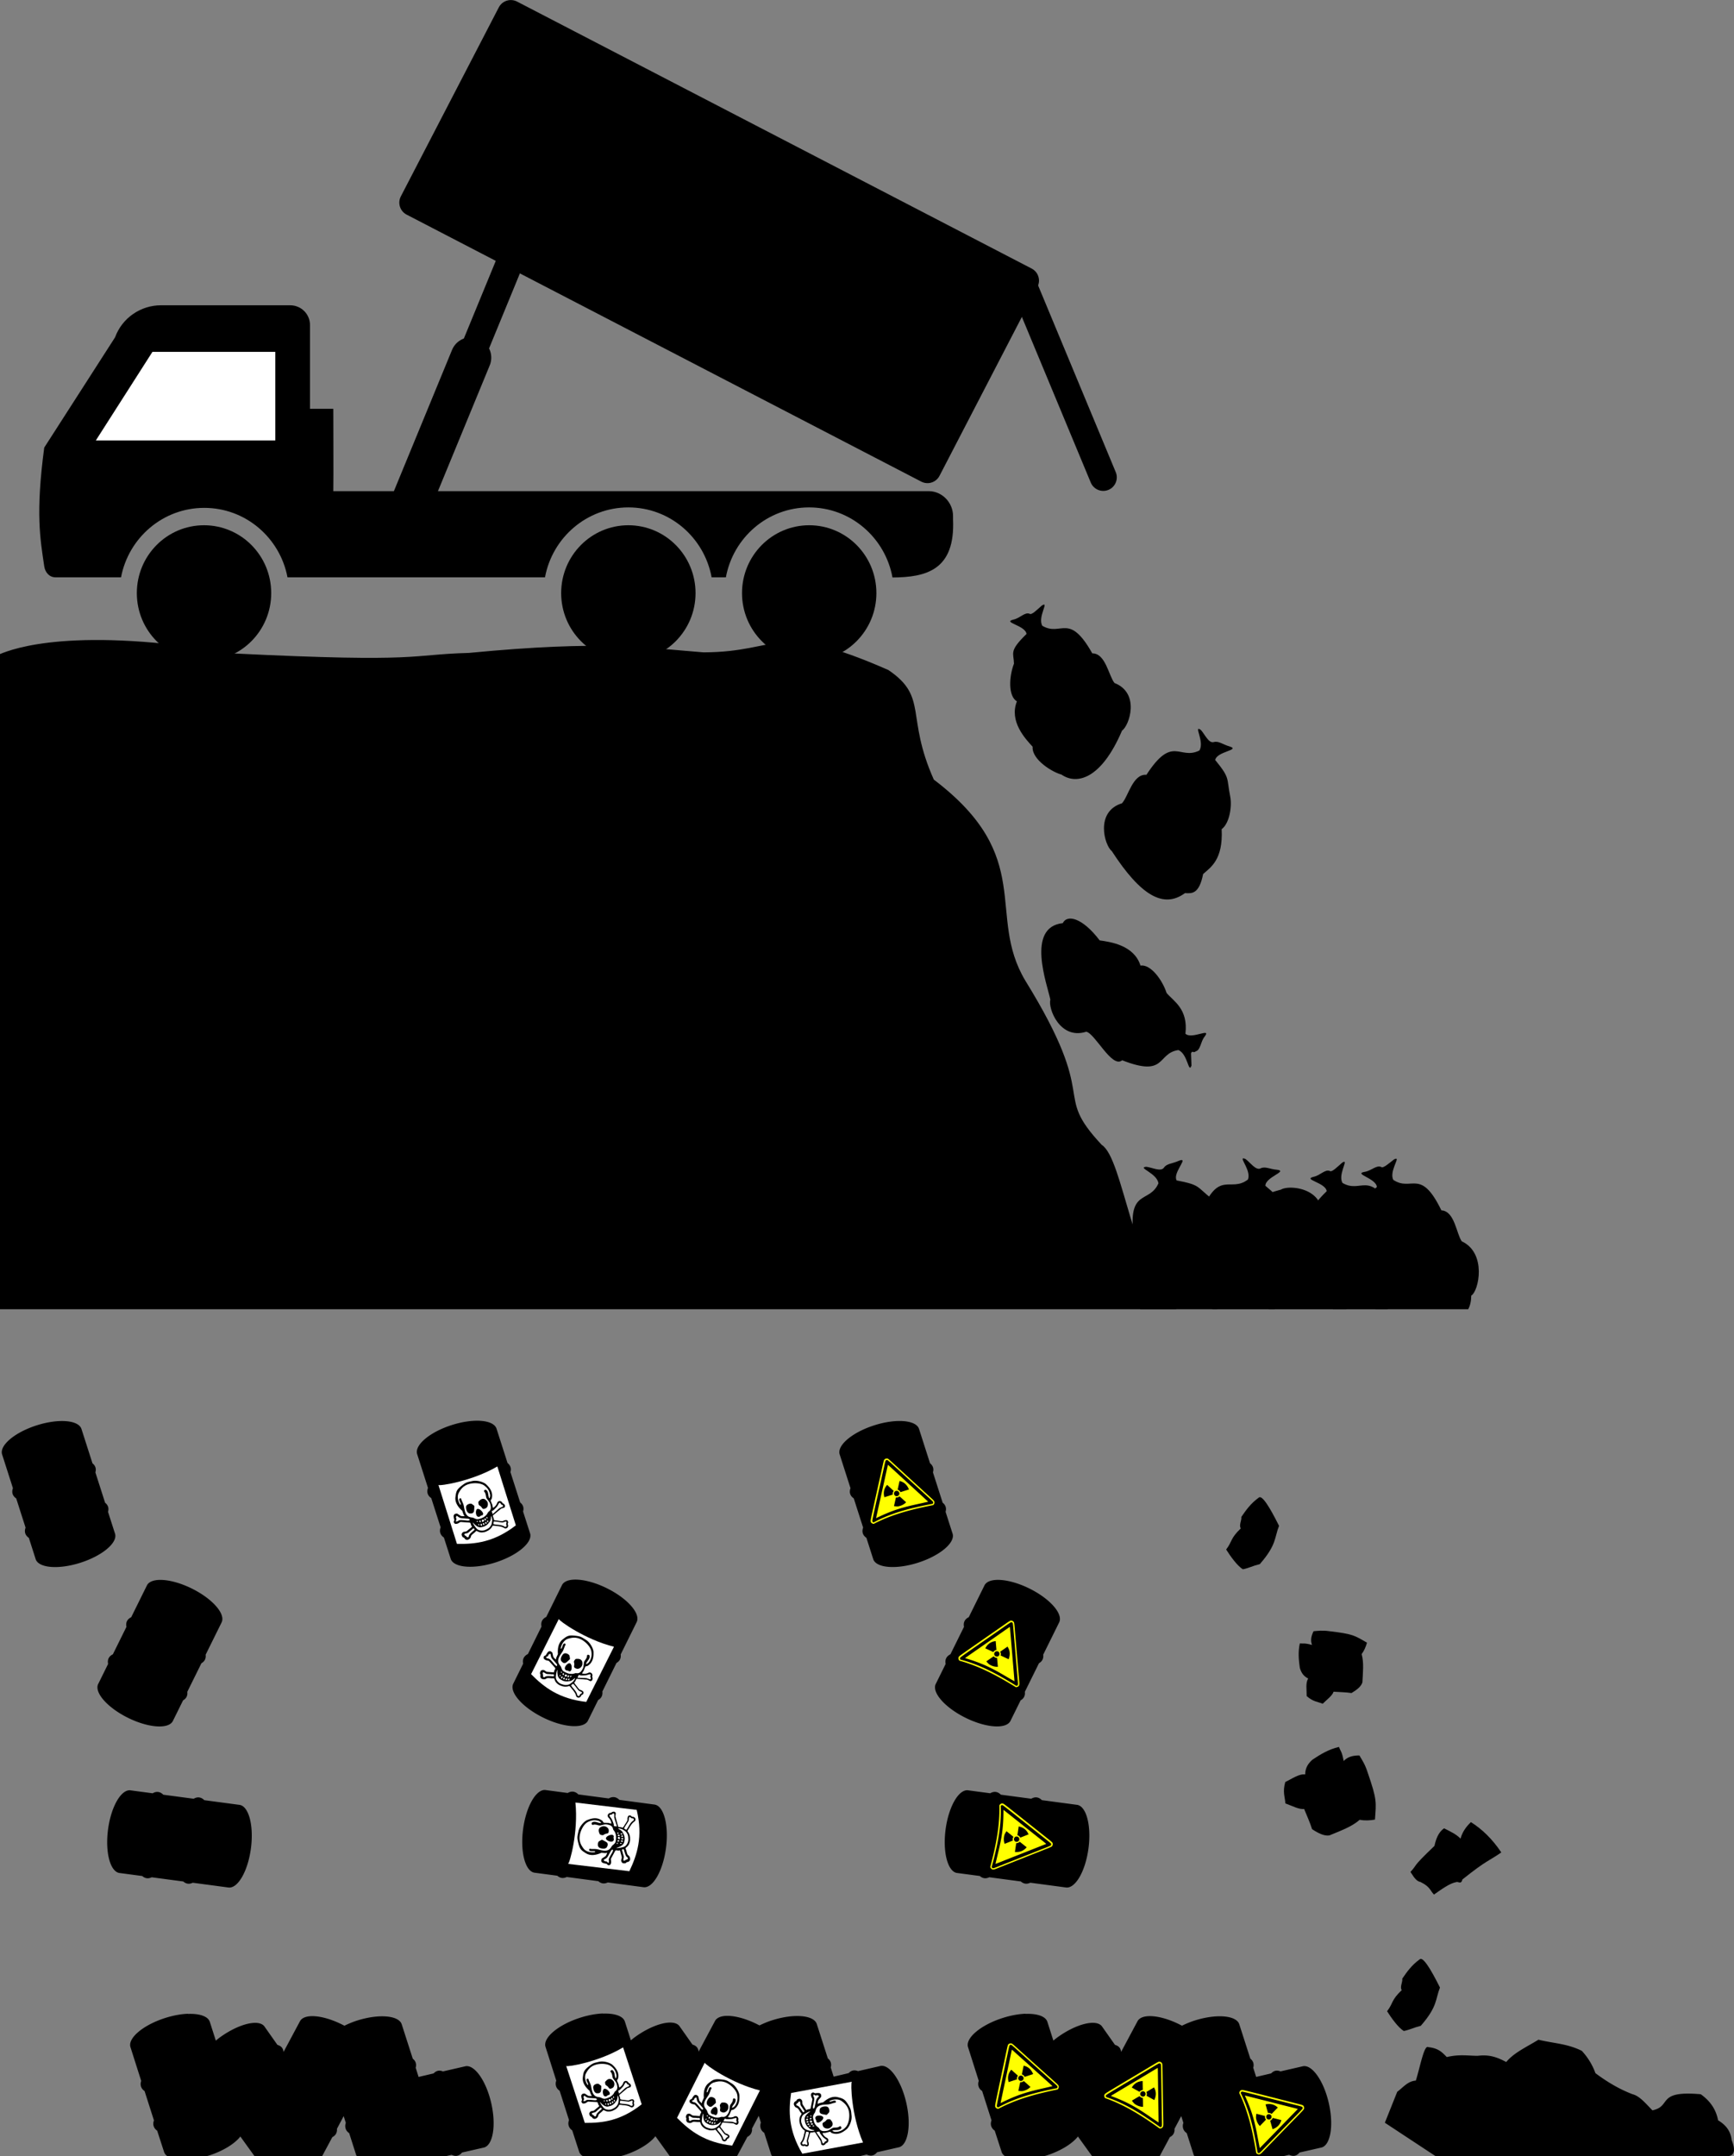 <svg xmlns="http://www.w3.org/2000/svg" viewBox="0 0 353.52 439.4"><rect x="0" y="0" width="353.52" height="439.4" fill="#808080" stroke="none"/><path d="M32.802 62.212c-4.104 0-7.904 2.571-9.344 6.531l-14.44 22.47c-1.792 13.44-.822 18.59 0 24.188.178 1.211 1.017 2.25 2.313 2.25h13.344c1.528-8.06 8.538-14.156 16.969-14.156 8.43 0 15.44 6.097 16.969 14.156h52.5c1.492-8.104 8.538-14.25 17-14.25s15.476 6.146 16.969 14.25h2.906c1.494-8.102 8.508-14.25 16.969-14.25 8.472 0 15.519 6.162 17 14.281 6.88-.039 12.815-1.502 12.344-11.844v-.687c0-2.736-2.233-5.063-4.969-5.063H67.952c.049-2.566 0-14.624 0-16.78h-4.75V66.244c0-2.232-1.8-4.031-4.031-4.031z"/><path d="M56.122 71.702H31.079L19.537 89.758h36.586z" fill="#fff"/><path stroke-linejoin="round" color="#000" stroke="#000" stroke-linecap="round" stroke-width="5.518" d="M104.144 2.77l104.921 54.41-19.973 38.516L84.171 41.287z"/><path d="M55.293 120.863c0 7.636-6.133 13.826-13.698 13.826s-13.698-6.19-13.698-13.826 6.133-13.826 13.698-13.826 13.698 6.19 13.698 13.826zM141.803 120.863c0 7.636-6.133 13.826-13.698 13.826s-13.698-6.19-13.698-13.826 6.133-13.826 13.698-13.826 13.698 6.19 13.698 13.826zM178.674 120.863c0 7.636-6.133 13.826-13.698 13.826s-13.698-6.19-13.698-13.826 6.133-13.826 13.698-13.826 13.698 6.19 13.698 13.826z" color="#000"/><path d="M208.782 58.472l16.146 38.806M104.092 53.082L88.105 91.954" stroke-linejoin="round" color="#000" stroke="#000" stroke-linecap="round" stroke-width="5.518" fill="#fff"/><path d="M96.002 72.882L83.939 102.17" stroke-linejoin="round" color="#000" stroke="#000" stroke-linecap="round" stroke-width="8.304" fill="#fff"/><path d="M0 133.29V266.8h239.86c-9.08-7.904-10.817-30.672-15.243-33.495-10.387-11.089-.027-8.288-15.595-33.495-8.032-13.467 2.283-25.074-18.638-40.938-5.797-12.988-1.106-16.816-9.263-22.33-23.252-10.2-21.772-3.644-37.706-3.605-11.762-.909-20.406-2.526-47.804.116-12.454.335-9.086 2.017-47.804.116-32.712-5.676-45.144-.983-47.804.117z"/><g color="#000"><path d="M240.924 236.396c-.122-.005-.306.037-.594.156-1.273.586-2.502.54-3.062 1.438-.64.83-2.425-.09-3.563-.219-1.95.162 2.209 1.285 2.469 3.375-1.834 4.195-6.274.972-5.062 10.75-2.295 1.623.012 5.779-.094 7.656-1.94 3.008-.393 5.662 1.5 7.25h15.406c1.604-.398 3.19-.887 4.719-1.53 1.174-.865 2.312-1.71.312-5.345.29-2.054 1.258-4.859-3-9.437.47-1.915-1.335-4.947-2.969-6.25-3.067-2.447-2.312-2.789-7.093-3.688-.805-1.355 1.885-4.124 1.03-4.156z"/><path d="M253.454 236.056c-.615.067 1.657 2.603.969 4.313-3.639 2.778-5.942-2.233-9.625 6.906-2.794.306-2.777 5.066-3.781 6.656-5.108 2.735-1.833 9.127-.157 9.969 2.13 1.053 4.267 2.04 6.438 2.906h12.562c.092-.525.153-1.128.156-1.906 1.25-1.656 3.471-3.618 1.969-9.688 1.339-1.446 1.202-4.973.406-6.906-1.495-3.628-.66-3.55-4.406-6.656-.053-1.8 4.79-3.001 2.312-3.281-1.397-.106-2.418-.764-3.343-.25-.962.415-2.1-1.272-3.032-1.938-.223-.1-.38-.134-.468-.125z"/><path d="M263.174 242.026c-.889-.006-1.632.16-2.031.406-9.51 2.52-9.787 6.415-13.281 10.938-.6 1.33-1.18 2.653 2.344 4.844.753 1.934 1.264 4.842 7.218 6.75.181.65.681 1.28 1.313 1.844h15.812a1.923 1.923 0 01-.5-.469c-.454-4.555 5-3.91-.844-11.844 1.207-2.538-2.861-4.998-3.687-6.687.265-4.337-3.678-5.764-6.344-5.781z"/><path d="M274.044 236.746c-.086.001-.206.063-.406.188-.902.772-2.118 2.041-2.531 1.687-.958-.391-1.957.918-3.282 1.188-2.336.568 2.46 1.173 2.657 2.937-3.646 3.536-2.577 3.83-2.532 6.031-1.005 2.598-1.23 6.604.594 7.688-1.62 4.054 1.686 7.628 3.188 9.25-.015.426.025.737.03 1.094h11.032c2.454-1.281 4.811-2.79 7.156-4.375 1.49-1.022 3.738-7.625-1.531-9.688-1.18-1.433-1.813-6.096-4.531-6.062-4.785-8.485-6.32-3.346-10.188-5.625-.895-1.588.942-4.32.343-4.313z"/><path d="M284.644 236.116c-.085-.004-.23.044-.438.156-.947.715-2.234 1.91-2.625 1.532-.931-.45-2.036.812-3.375 1-2.366.423 2.413 1.32 2.5 3.093-3.856 3.305-2.816 3.675-2.906 5.875-1.163 2.53-1.628 6.525.125 7.72-1.867 3.946 1.227 7.694 2.625 9.405-.07.74-.125 1.367-.125 1.907h18.906c.385-.725.61-1.621.625-2.782 1.551-.927 3.195-8.68-1.937-11.062-1.09-1.503-1.44-6.179-4.156-6.312-4.254-8.763-6.093-3.705-9.813-6.219-.795-1.64 1.192-4.283.594-4.312zM244.814 148.746c.787.832 1.567 2.716 2.591 2.492 1.008-.326 1.912.495 3.263.867 2.379.75-2.62.998-2.913 2.775 3.08 3.766 2.28 3.555 3.05 7.403.411 2.049-.147 5.525-1.74 6.688.31 6.245-2.233 7.757-3.777 9.143-.811 4.069-2.243 3.98-3.698 3.885-4.357 3.19-8.987.58-14.926-8.564-1.484-1.149-3.457-8.037 2.08-9.74 1.291-1.369 2.183-6.037 4.983-5.8 5.37-8.262 6.685-2.923 10.79-4.951 1.146-1.767-1.299-5.33.297-4.198zM212.424 123.386c-.902.772-2.113 2.039-2.526 1.685-.958-.392-1.973.928-3.298 1.197-2.336.569 2.484 1.164 2.68 2.928-3.645 3.536-2.6 3.837-2.554 6.039-1.005 2.597-1.228 6.609.595 7.693-1.62 4.054 1.703 7.614 3.204 9.236-.201 2.661 4.116 5.235 5.883 5.68 3.036 2.114 8.06 1.076 12.348-8.956 1.49-1.022 3.737-7.64-1.533-9.703-1.18-1.433-1.813-6.075-4.532-6.041-4.784-8.485-6.318-3.34-10.186-5.619-1.022-1.814 1.517-5.137-.082-4.139zM242.824 214.656c.259-.695.423.04.982-.42.99-.301.943-1.966 1.799-3.012 1.45-1.917-2.66.668-3.927-.575.59-5.044-2.411-6.616-3.838-8.294-.862-2.648-3.225-5.898-5.323-5.586-1.306-4.166-6.131-4.825-8.32-5.133-3.598-4.73-6.683-5.291-7.517-3.518-7.597.81-3.141 12.613-2.541 15.58-.51 1.733 1.933 8.282 7.32 6.55 1.82.365 5.245 7.562 7.33 5.818 9.07 3.55 7.007-1.406 11.445-2.083 1.939.76 2.072 4.939 2.68 3.155z"/></g><g><path d="M7.454 290.47c-4.465 1.432-7.611 4.086-7.022 5.924l2.204 6.875c-.15.41-.176.81-.06 1.171.115.362.366.666.728.91l1.908 5.953c-.15.41-.177.81-.061 1.171.116.362.367.667.729.912l1.417 4.421c.702 1.753 4.742 2.05 9.128.643s7.5-3.996 7.052-5.83l-1.456-4.54c.105-.357.114-.7.012-1.018-.102-.318-.311-.6-.605-.83l-1.983-6.188c.105-.356.114-.698.012-1.016-.102-.318-.31-.6-.604-.83l-2.241-6.99c-.59-1.84-4.692-2.17-9.158-.738zM51.154 376.68c.619-4.648-.432-8.628-2.346-8.883l-7.156-.953c-.306-.31-.656-.506-1.032-.556-.377-.05-.759.046-1.135.268l-6.196-.825c-.306-.311-.656-.507-1.032-.557-.377-.05-.76.046-1.136.268l-4.602-.613c-1.885-.117-3.883 3.407-4.49 7.972-.609 4.565.397 8.49 2.247 8.87l4.727.63c.276.247.582.402.914.446.33.044.676-.024 1.009-.19l6.44.857c.277.248.582.402.914.447.33.044.676-.024 1.009-.19l7.276.968c1.914.255 3.97-3.31 4.589-7.959zM38.32 410.37c-1.406.055-3.013.338-4.688.875-4.465 1.432-7.62 4.099-7.03 5.938l2.187 6.875c-.15.409-.147.795-.031 1.156.116.362.357.661.718.906l1.91 5.98c-.15.41-.178.795-.062 1.156.116.362.357.693.719.938l1.43 4.41c.126.316.36.591.687.812h7.844c.198-.057.394-.092.594-.156 2.947-.945 5.302-2.45 6.406-3.875l2.906 4.031h13.75l2.094-3.906c.33-.172.592-.393.75-.688a1.7 1.7 0 00.187-1l1.375-2.593.438 1.375c-.15.409-.147.826-.031 1.187.116.362.357.661.718.906l1.41 4.42a1.4 1.4 0 00.188.313h17.938l1.344-.313c.395.185.786.272 1.156.188.37-.085.693-.317.969-.656l4.52-1.03c1.806-.548 2.46-4.541 1.437-9.032-1.023-4.49-3.353-7.82-5.219-7.53l-4.625 1.062c-.345-.136-.705-.2-1.03-.125-.326.074-.622.258-.876.531l-3.062.719-.594-1.875a1.743 1.743 0 000-1.031c-.102-.318-.3-.583-.594-.813l-2.25-7c-.59-1.839-4.69-2.182-9.156-.75-.914.293-1.748.653-2.531 1.031-4.113-2.182-8.156-2.6-9.063-.906l-3.344 6.25c-.032-.296-.121-.589-.28-.813-.221-.31-.55-.501-.97-.625l-2.687-3.812c-1.2-1.457-5.155-.485-8.906 2.187-.344.246-.653.495-.969.75l-1.219-3.812c-.368-1.15-2.125-1.716-4.469-1.625zM39.114 323.72c-4.203-2.079-8.31-2.361-9.165-.63l-3.2 6.471c-.393.19-.691.459-.86.798-.168.341-.199.734-.11 1.161l-2.77 5.604c-.393.19-.691.458-.86.798-.168.341-.2.734-.11 1.162l-2.058 4.162c-.717 1.747 1.98 4.77 6.108 6.812s8.168 2.349 9.121.72l2.114-4.275c.324-.182.568-.423.717-.722.148-.3.194-.648.143-1.017l2.88-5.825c.324-.182.568-.421.717-.721.148-.3.194-.648.143-1.017l3.254-6.58c.856-1.73-1.86-4.822-6.064-6.901z"/></g><g><path d="M92.074 290.41c-4.465 1.432-7.611 4.086-7.022 5.924l2.204 6.875c-.15.41-.176.81-.06 1.171.115.362.366.666.728.91l1.908 5.953c-.15.41-.177.81-.061 1.171.116.362.367.667.729.912l1.417 4.421c.702 1.753 4.742 2.05 9.128.643s7.5-3.996 7.052-5.83l-1.456-4.54c.105-.357.114-.7.012-1.018-.102-.318-.311-.6-.605-.83l-1.983-6.188c.105-.356.114-.698.012-1.016-.102-.318-.31-.6-.604-.83l-2.241-6.99c-.59-1.84-4.692-2.17-9.158-.738zM135.774 376.62c.619-4.648-.432-8.628-2.346-8.883l-7.156-.953c-.306-.31-.656-.506-1.032-.556-.377-.05-.759.046-1.135.268l-6.196-.825c-.306-.311-.656-.507-1.032-.557-.377-.05-.76.046-1.136.268l-4.602-.613c-1.885-.117-3.883 3.407-4.49 7.972-.609 4.565.397 8.49 2.247 8.87l4.727.63c.276.247.582.402.914.446.33.044.676-.024 1.009-.19l6.44.857c.277.248.582.402.914.447.33.044.676-.024 1.009-.19l7.276.968c1.914.255 3.97-3.31 4.589-7.959zM122.94 410.31c-1.406.055-3.013.338-4.688.875-4.465 1.432-7.62 4.099-7.03 5.938l2.187 6.875c-.15.409-.147.795-.031 1.156.116.362.357.661.718.906l1.91 5.98c-.15.41-.178.795-.062 1.156.116.362.357.693.719.938l1.43 4.41c.126.316.36.591.687.812h7.844c.198-.057.394-.092.594-.156 2.947-.945 5.302-2.45 6.406-3.875l2.906 4.031h13.75l2.094-3.906c.33-.172.592-.393.75-.688a1.7 1.7 0 00.187-1l1.375-2.593.438 1.375c-.15.409-.147.826-.031 1.187.116.362.357.661.718.906l1.41 4.42a1.4 1.4 0 00.188.313h17.938l1.344-.313c.395.185.786.272 1.156.188.37-.085.693-.317.969-.656l4.52-1.03c1.806-.548 2.46-4.541 1.437-9.032-1.023-4.49-3.353-7.82-5.219-7.53l-4.625 1.062c-.345-.136-.705-.2-1.03-.125-.326.074-.622.258-.876.531l-3.062.719-.594-1.875a1.743 1.743 0 000-1.031c-.102-.318-.3-.583-.594-.813l-2.25-7c-.59-1.839-4.69-2.182-9.156-.75-.914.293-1.748.653-2.531 1.031-4.113-2.182-8.156-2.6-9.063-.906l-3.344 6.25c-.032-.296-.121-.589-.28-.813-.221-.31-.55-.501-.97-.625l-2.687-3.812c-1.2-1.457-5.155-.485-8.906 2.187-.344.246-.653.495-.969.75l-1.219-3.812c-.368-1.15-2.125-1.716-4.469-1.625zM123.734 323.66c-4.203-2.079-8.31-2.361-9.165-.63l-3.2 6.471c-.393.19-.691.459-.86.798-.168.341-.199.734-.11 1.161l-2.77 5.604c-.393.19-.691.458-.86.798-.168.341-.2.734-.11 1.162l-2.058 4.162c-.717 1.747 1.98 4.77 6.108 6.812s8.168 2.349 9.121.72l2.114-4.275c.324-.182.568-.423.717-.722.148-.3.194-.648.143-1.017l2.88-5.825c.324-.182.568-.421.717-.721.148-.3.194-.648.143-1.017l3.254-6.58c.856-1.73-1.86-4.822-6.064-6.901z"/><path d="M119.715 347.411l6.05-12.03-12.031-6.051-6.05 12.03 12.03 6.051z"/><path d="M119.52 346.82l5.654-11.244c-5.852-1.443-11.255-5.319-11.244-5.655l-5.655 11.244c2.619 2.638 5.634 5.011 11.244 5.655z" fill="#fff"/><path d="M112.135 337.019c-.094.056-.21.064-.289.187-.048.073-.039.154-.133.266-.119.14-.157.072-.372.199-.015.009-.032.099.02.146.128.063.19.121.324.166l.151-.002c.105.019.392.262.392.262.04.035.21.218.25.261.057.062.24.27.266.303.089.107.344.419.394.47.101.113.216.155.361.25.1-.219.131-.155.056-.32-.062-.137-.192-.27-.297-.388-.169-.194-.301-.353-.488-.553a4.077 4.077 0 01-.336-.442s-.139-.342-.13-.446a.84.84 0 00-.027-.152c-.012-.032.009-.21-.142-.208zm8.104 4.161c-.01-.002-.206.07-.206.07-.198.011-.362.122-.554.143-.459.05-.99.05-1.156.02-.1-.016-.224-.095-.306-.08-.027.004-.244.415-.275.559.274.005.502.036.78.035.04.002.299.009.375.013.077.002.34.008.377.01.025.004.31.03.36.04 0 0 .456.184.682.233.117-.046.152-.12.138-.281-.005-.069-.095-.155-.1-.22-.013-.26.202-.486-.115-.542zm-3.778.289c-.055.006-.128.015-.181.013-.086.364.006.41.25.054l-.07-.067zm.725.495c-.082.056-.157.154-.192.182-.056.04-.279.218-.332.252a7.27 7.27 0 01-.277.14c-.121.034-.349.056-.349.056-.099.005-.206.035-.29.048a5.64 5.64 0 01-.347 0c-.143-.01-.447-.08-.447-.08-.236-.047-.842-.412-.949-.537-.063-.073-.19-.308-.24-.4-.034-.067-.061-.325-.083-.348l-.03-.222a5.437 5.437 0 01-.018-.457c.001-.04.006-.154.012-.238.002-.011-.043-.048-.042-.057-.124.315-.147.478-.202.767 0 0-.12.663-.051.946.019.073.073.226.085.25.154.304.503.738 1.008.91.077.026.455.138.515.152 0 0 .263.051.389.053.012 0 .327-.029.446-.058.047-.015.248-.082.29-.1.204-.09.624-.436.637-.451.024-.024.124-.11.124-.11.09-.098.368-.523.373-.545.006-.024-.034-.128-.03-.153zm-2.774-1.332c-.005.01-.07.089-.098.127.114.14.07.119.252.123.002-.01-.006-.14-.001-.138-.067-.054-.096-.05-.153-.112zm1.492.77c-.022.026-.075.018-.083.029-.105.102-.093.267-.109.361.05.001.13-.002.168.014.079-.088.104-.139.193-.251-.015-.032-.04-.044-.029-.083-.04-.02-.107-.038-.14-.07zm-1.06-.451c-.024.032-.051.02-.082.028-.025.135-.138.33.099.361.014.001.051-.037.083-.028.028-.076.068-.207.081-.24-.054-.035-.112-.064-.18-.121zm.698.343c-.045-.02-.23-.05-.28-.068l-.04.084s-.114.107-.123.181c-.004.013.036.05.029.083.211.095.439.19.484-.14.006-.043-.066-.1-.07-.14zm.492.762c-.185.087-.145.049-.235.263.032.031.084.048.097.084.059-.01.085-.027.153-.03.027-.128.052-.173.067-.277-.007-.004-.082-.034-.082-.04zm-1.84-.767l-.095.194c.002 0-.04.08-.042.085l.151.04c.04-.079.083-.175.124-.251-.029-.014-.12-.041-.138-.068zm1.338.728c-.028.022-.108.025-.125.04-.049.052-.055.136-.096.197.04.059.047-.004.028.083.024.012.098.033.114.056.046-.014.07-.044.123-.042.028-.076.067-.204.084-.238-.041-.033-.093-.05-.128-.096zm-.906-.413c-.238.13-.23.13-.233.406.077.008.139.01.195.026l.15-.307c-.038-.05-.085-.07-.112-.125zm.433.25c-.028.021-.098.01-.125.04-.228.243-.066.274.085.39.08-.12.12-.208.165-.336-.036-.03-.098-.051-.125-.095zm1.774 1.254c-.141.11-.275.187-.415.35.172.267.341.48.574.733l.084.11c.037.048.24.308.295.386.015.02.194.333.254.474 0 0 .051.305.127.372.058.053.155.07.223.11.04-.032.125-.059.152-.097.171-.237.02-.222.291-.377.606-.351-.09-.411-.436-.666-.073-.054-.135-.16-.197-.235-.322-.387-.573-.805-.952-1.16zm-4.018-1.908c-.06-.03-.276.012-.346.001-.134-.02-.354-.039-.363-.04-.197-.015-.516-.008-.667-.048-.234-.07-.451-.295-.642-.316 0 0-.065-.03-.125.04a.638.638 0 00-.025.265c.009.061.066.14.071.21.005.18-.078.201.03.36l.042.057c.036.012.026.061.098.081.08.021.166-.105.22-.1 0 0 .099-.059.14-.069.021-.007.134-.054.166-.056.026-.005.334-.038.43-.032l.376.013c.103-.007.314.022.334.023.144.014.214.006.347 0 .015-.074.057-.117.04-.224a.194.194 0 00-.126-.165zm6.935 1.086l-2.182-.178-.1.133c-.093.096-.117.28-.192.39-.042.06-.119.13-.193.25.026.04.088.213.098.223.051.074.332.414.406.513.078.105.297.405.336.442.028.023.202.232.224.249.079.06.22.078.266.095.21.085.348.186.474.302 0 0 .045.073.056.1.011.026.115.203-.15.513-.035.04-.185.065-.22.099-.095.088-.098.204-.195.322-.045.056-.15.116-.22.168 0 0-.086.045-.124.042-.037-.003-.14 0-.14 0a.568.568 0 01-.335-.165s-.058-.083-.084-.11c-.014-.014-.005-.093-.015-.11-.073-.145-.1-.299-.17-.43a6.08 6.08 0 00-.168-.29c-.091-.138-.303-.423-.308-.431-.072-.093-.221-.241-.224-.248-.085-.139-.297-.387-.297-.387-.079-.078-.14-.136-.207-.208-.165.048-.342.115-.515.13-.12.006-.378.015-.39.015a5.288 5.288 0 01-.389-.053c-.093-.025-.417-.136-.417-.136-.416-.127-.829-.456-1.034-.717a6.58 6.58 0 01-.154-.25c-.085-.138-.13-.518-.34-.582l-.053.043c-.144-.014-.248-.004-.377-.01-.293-.022-.618-.083-.888-.023-.026.003-.212.124-.237.127 0 0-.074.045-.097.055 0 0-.155.035-.195.042-.138.025-.543-.032-.667-.19a1.524 1.524 0 01-.142-.208s-.044-.214-.042-.261c.005-.109.045-.135.04-.224-.007-.127-.08-.18-.1-.293-.03-.174.083-.392.18-.57 0 0 .094-.071.15-.098.051-.026.236-.058.236-.058.023.002.132-.001.139-.001.279.056.447.301.683.372.064.017.41.046.53.053a83.909 83.909 0 00.862.075c.013-.001.089-.076.11-.083.008-.033-.029-.069-.028-.083.034-.27.278-.498.26-.67l-.08-.144-1.223-1.363-.556-.135c-.226-.072-.505-.294-.518-.427-.006-.072-.023-.296.11-.43.022-.028.148-.053.18-.086.006-.012.116-.053.137-.07.043-.033.378-.714.636-.798l.192-.043c.187-.001.41.187.516.29l.059.236s.134.608.144.624c.117.214.328.385.518.568.05-.156.056-.291.094-.405l.326-.72c-.094-1.063.083-2.28.963-2.973.88-.693 1.18-.904 2.445-.776 1.264.128 1.341.264 2.267.826.926.562 1.56 1.848 1.578 2.485.017.638.025 1.729-.74 2.48-.764.751-.754.201-.967.625l-.307.758c-.094.137-.22.307-.33.53.612.132.98-.011 1.016-.021.035-.01.178-.038.206-.07.038-.044.54-.286.823.161 0 0 .106.212.085.388-.007.05-.053.188-.053.25-.001.027.067.115.07.14l.014.11c-.014.134 0 .306-.121.46a.95.95 0 01-.32.156l-.625-.312z"/><path d="M119.475 339.009c.294-.598.695-.843.742-1.368 0 0 .015-.194-.015-.25-.089-.168-.354-.235-.46-.124-.09.09-.078.355-.093.405-.205.551-.43.624-.578 1.033-.01.022-.053.389-.053.389-.01.052-.026.249-.027.263-.013.144-.067.418-.067.418-.088.306-.446.858-.62.977-.022.016-.176.133-.248.157-.03.006-.142.05-.166.057-.098.015-.43.005-.515-.012-.032-.007-.404.12-.556.14-.092.016-.291.017-.319.018a3.932 3.932 0 01-.432-.038c-.343-.06-1.02-.366-1.226-.534-.012-.012-.173-.169-.21-.209l-.002-.07a.583.583 0 01-.055-.096c-.123-.178-.122-.376-.226-.526 0 0-.094-.163-.182-.264-.148-.166-.316-.483-.351-.693-.137-.762.445-1.462.861-2.106.206-.32.336-.755.438-1.03.06-.166.186-.366.22-.448-.176-.222-.245-.247-.488-.066.02.034-.007.051-.012.1.009-.026-.06.042-.07.068-.066.196-.188.596-.288.724l-.166.057c.086-.779.658-1.772 1.46-2.021.802-.25 1.68-.411 2.732.141s1.899 1.608 2.042 2.332c.143.725.064 1.362-.256 1.95-.32.588-.436.53-.735.742l-.08-.116z" fill="#fff"/><path d="M117.875 338.039c-.054-.006-.222.023-.277.002a1.969 1.969 0 00-.225.028c-.026.017-.306.28-.356.516-.021.086.075.452.072.556-.005.218-.116.506.018.668.097.12.374.229.53.26.407.084.998-.315 1.093-.882 0 0 .004-.16.012-.237 0 0-.012-.117-.015-.179-.003-.068-.07-.278-.07-.278-.04-.074-.17-.207-.168-.221-.061-.036-.17-.12-.182-.126a2.473 2.473 0 00-.432-.107zM115.205 336.909a.692.692 0 00-.483.28c-.171.219-.324.475-.385.782 0 0-.015.14-.012.165 0 0 .035.246.044.265.023.05.328.427.586.496.047.014.332-.014.36-.03.074-.039.213-.163.224-.167a4.78 4.78 0 00.318-.274c.23-.22.33-.262.353-.414l-.093-.584c-.122-.31-.496-.435-.618-.48a1.243 1.243 0 00-.294-.04zM115.495 340.409c.06.02.237.02.291.038.075.025.214.159.377.152a.825.825 0 00.18-.086c.301-.294.208-1.113.102-1.264 0 0-.053-.181-.21-.278-.452-.279-1.663 1.095-.74 1.438z"/><g><path d="M105.72 311.132l-4.037-12.847-12.848 4.036 4.037 12.847 12.847-4.036z"/><path d="M105.167 310.844l-3.772-12.007c-5.205 3.04-11.78 4.02-12.007 3.772l3.772 12.007c3.716.07 7.533-.327 12.007-3.772z" fill="#fff"/><g><path d="M93.042 308.952c-.028.106-.106.193-.076.336.016.086.079.138.089.283.012.183-.063.161-.129.403-.004.017.047.093.116.09.136-.044.221-.045.349-.106l.107-.107c.088-.06.463-.084.463-.084a9.905 9.905 0 01.763.045c.139.014.54.06.611.063.151.01.263-.04.434-.072-.082-.226-.015-.203-.184-.27-.14-.054-.326-.06-.483-.07-.256-.023-.462-.044-.736-.057a4.077 4.077 0 01-.549-.084s-.337-.149-.403-.23a.84.84 0 00-.125-.09c-.031-.015-.14-.156-.247-.05zm8.714-2.657c-.009.006-.099.194-.099.194-.134.146-.175.34-.298.488-.295.355-.676.727-.816.82-.083.058-.226.088-.276.155-.015.022.115.468.192.593.2-.187.386-.324.584-.518.031-.027.222-.202.28-.252.056-.052.248-.23.277-.255.02-.015.243-.195.285-.222 0 0 .456-.186.652-.308.053-.114.026-.193-.096-.298-.052-.046-.176-.045-.225-.089-.19-.176-.194-.488-.46-.308zm-2.51 2.839c-.035.042-.081.1-.12.135.191.321.288.29.216-.135h-.096zm.865-.15c-.02.097-.006.22-.011.264-.013.067-.048.35-.062.412a7.27 7.27 0 01-.101.294c-.064.109-.212.283-.212.283-.068.072-.124.169-.176.237a5.64 5.64 0 01-.248.242c-.109.092-.377.252-.377.252-.202.131-.89.292-1.054.276-.097-.008-.351-.089-.452-.119-.07-.025-.27-.191-.302-.193l-.175-.139a5.437 5.437 0 01-.332-.315 7.544 7.544 0 01-.157-.179c-.006-.009-.064-.005-.07-.011.13.312.227.445.389.69 0 0 .377.56.623.716.064.038.209.11.234.12.323.11.875.178 1.358-.049.074-.035.422-.219.475-.25 0 0 .225-.147.316-.233.009-.008.215-.248.28-.352.023-.044.12-.232.138-.274.084-.206.144-.747.144-.767 0-.034.011-.166.011-.166a5.163 5.163 0 00-.111-.65c-.013-.021-.113-.068-.128-.09zm-2.918.976c.003.01.01.113.017.159.18.021.134.036.267-.086-.006-.01-.102-.098-.097-.1-.085.008-.104.031-.187.027zm1.607-.486c.002.033-.042.064-.04.078-.004.146.12.256.174.335.037-.034.092-.092.13-.107-.005-.118-.022-.172-.037-.315-.032-.012-.058-.004-.078-.04-.044.015-.104.048-.15.049zm-1.075.413c.005.041-.023.05-.04.078.077.114.13.332.323.19.011-.009.01-.062.04-.077-.033-.075-.095-.197-.108-.23-.064.013-.126.033-.215.039zm.74-.24c-.046.018-.201.125-.248.146l.029.09s-.007.155.038.215c.007.012.06.011.078.04.219-.08.447-.17.25-.439-.025-.034-.116-.025-.147-.051zm.883.205c-.072.19-.07.136.015.353.045 0 .094-.025.128-.007.035-.049.042-.08.089-.129-.07-.11-.083-.16-.145-.245-.008.002-.083.033-.087.028zm-1.854.731l.066.206c.003-.001.028.084.03.09l.137-.076c-.028-.085-.063-.184-.087-.267-.03.01-.115.054-.146.047zm1.467-.41c-.005.036-.06.094-.061.117 0 .07.055.135.067.208.07.014.03-.036.078.04.026-.009.094-.045.12-.04.024-.041.02-.08.06-.115-.033-.075-.094-.194-.106-.23-.052.006-.1.03-.158.02zm-.938.335c-.08.259-.074.254.115.454.061-.048.108-.089.158-.117l-.105-.326c-.062-.008-.11.01-.168-.01zm.485-.123c-.006.036-.063.077-.062.117.006.333.144.242.333.221a1.343 1.343 0 00-.116-.357c-.047.004-.106.032-.155.02zm2.147-.335c-.025.179-.068.326-.055.54.31.073.58.108.923.127l.137.02c.06.01.386.054.48.072.024.004.371.104.512.163 0 0 .25.183.35.18.079-.004.16-.058.237-.077.006-.05.049-.13.042-.176-.043-.29-.141-.173-.054-.473.19-.674-.35-.233-.777-.174-.09.012-.208-.02-.305-.032-.5-.053-.971-.179-1.49-.17zm-4.213 1.43c-.064.02-.19.2-.248.242-.11.078-.28.218-.287.223-.153.126-.377.354-.514.43-.216.113-.528.103-.68.22 0 0-.067.024-.062.117.051.087.091.15.167.207.049.038.145.055.197.1.129.126.084.2.273.239l.069.011c.034-.016.062.026.127-.01.072-.04.046-.19.089-.224 0 0 .03-.112.051-.147.011-.02.06-.133.08-.157.016-.022.214-.259.287-.322l.28-.252c.068-.077.24-.203.255-.217.113-.09.158-.144.248-.242-.04-.063-.04-.123-.126-.188a.194.194 0 00-.206-.03zm5.733-4.05l-1.69 1.39.02.167c.001.133.112.281.135.413.012.073.006.177.036.314.046.01.211.09.226.092.087.017.526.065.648.085.13.02.496.084.55.083.035-.003.306.026.333.023.098-.012.212-.098.257-.118.21-.085.379-.108.55-.113 0 0 .084.021.11.033.027.011.224.066.25.472.003.054-.088.176-.09.225-.005.13.073.215.086.367.006.071-.028.187-.042.274 0 0-.03.092-.06.116-.028.024-.1.098-.1.098a.568.568 0 01-.355.115s-.1-.02-.137-.021c-.02 0-.068-.063-.087-.068-.154-.053-.28-.145-.422-.19-.102-.035-.322-.092-.322-.092-.162-.035-.512-.092-.521-.095-.116-.016-.327-.019-.334-.022-.158-.04-.483-.07-.483-.07-.11-.002-.195 0-.293-.005-.085.15-.166.32-.28.45-.081.09-.26.275-.268.284-.062.054-.295.22-.316.232-.084.047-.395.193-.395.193-.386.2-.912.25-1.24.206a6.58 6.58 0 01-.285-.072c-.158-.04-.454-.281-.649-.181l-.01.068c-.112.09-.18.17-.277.254-.225.19-.5.372-.653.603-.016.02-.065.237-.082.256 0 0-.02.084-.03.107l-.111.166c-.082.115-.413.355-.611.329a1.524 1.524 0 01-.247-.051s-.181-.123-.213-.158c-.072-.082-.06-.128-.126-.189-.093-.086-.183-.074-.275-.14-.144-.104-.215-.34-.27-.535 0 0 .02-.116.04-.174.02-.055.13-.207.13-.207.017-.014.094-.093.098-.097.24-.154.531-.095.75-.209a6.58 6.58 0 00.417-.33c.033-.031.287-.235.335-.273l.337-.274c.008-.01.01-.117.02-.137-.017-.028-.068-.029-.078-.04-.163-.216-.147-.55-.28-.661l-.157-.048-1.828-.126-.493.29c-.212.105-.567.14-.669.055-.054-.048-.222-.198-.22-.386-.004-.035.07-.141.07-.187-.005-.013.045-.12.048-.146.008-.054-.225-.775-.099-1.015l.109-.165c.133-.131.424-.152.572-.152l.206.13s.52.342.538.347c.233.072.503.047.767.047-.073-.147-.162-.248-.214-.356l-.268-.745c-.807-.697-1.528-1.693-1.379-2.803.15-1.11.217-1.471 1.214-2.26.997-.788 1.147-.745 2.202-.986 1.056-.241 2.407.24 2.863.685.457.445 1.222 1.223 1.197 2.294-.026 1.072-.401.67-.259 1.123l.308.757c.028.164.056.374.132.61.53-.331.696-.69.714-.722.018-.032.101-.151.099-.194-.003-.058.188-.582.703-.457 0 0 .224.078.332.218.03.042.092.172.135.218.018.02.128.035.147.051l.088.068c.082.107.213.22.233.415a.95.95 0 01-.121.335l-.666.212z"/><path d="M99.696 305.269c-.205-.634-.089-1.09-.42-1.498 0 0-.125-.15-.185-.17-.18-.058-.418.078-.416.231-.001.128.19.31.214.356.237.54.126.748.305 1.144.008.023.233.316.233.316.029.045.155.197.164.208.09.113.243.347.243.347.15.28.277.926.236 1.132-.005.027-.034.218-.07.286-.017.025-.066.135-.079.156-.06.08-.305.303-.378.35-.028.017-.207.368-.3.489-.056.074-.198.214-.217.234-.079.082-.31.254-.337.274-.288.195-.987.447-1.252.47-.017 0-.241 0-.296-.003l-.05-.049c-.026 0-.107-.03-.107-.03-.212-.042-.349-.185-.528-.221 0 0-.181-.052-.315-.062-.22-.017-.563-.127-.734-.253-.629-.452-.699-1.36-.849-2.112-.075-.372-.285-.775-.403-1.044-.072-.16-.121-.391-.154-.475-.28-.036-.348-.006-.396.293.038.01.03.041.06.08-.01-.024-.013.073-.002.097.089.187.28.56.298.72l-.08.157c-.48-.618-.762-1.73-.36-2.467.402-.737.92-1.466 2.06-1.8s2.481-.17 3.089.25c.607.42.994.933 1.174 1.578.18.645.057.684-.011 1.045l-.137-.029z" fill="#fff"/><path d="M97.872 305.687c-.043.034-.143.171-.198.195-.005.002-.14.164-.141.176-.007.03-.025.414.104.619.044.076.369.272.439.349.147.159.268.443.477.466.154.019.429-.096.562-.182.35-.224.497-.92.17-1.394 0 0-.109-.118-.157-.179 0 0-.09-.076-.135-.118a1.947 1.947 0 00-.244-.15c-.08-.026-.265-.03-.275-.042-.068.016-.205.032-.217.036-.07.031-.314.162-.385.224zM95.17 306.735a.692.692 0 00-.153.538c.03.276.098.566.268.829 0 0 .087.11.107.127 0 0 .197.152.216.16.052.02.533.077.766-.052.044-.023.228-.242.238-.273.025-.08.039-.265.044-.275a4.78 4.78 0 00.037-.418c.012-.318.055-.42-.035-.544l-.473-.354c-.303-.137-.659.033-.778.086a1.243 1.243 0 00-.238.176zM97.815 309.045c.056-.027.184-.15.235-.175.071-.035.264-.035.376-.153a.825.825 0 00.07-.187c.011-.421-.626-.944-.808-.979 0 0-.164-.093-.343-.053-.52.115-.432 1.944.47 1.547z"/></g></g><g><path d="M130.299 368.44l-13.371-1.603-1.603 13.37 13.37 1.603 1.604-13.37z"/><path d="M129.809 368.824l-12.496-1.498c.63 5.994-1.179 12.392-1.498 12.497l12.496 1.498c1.591-3.36 2.799-7.002 1.498-12.497z" fill="#fff"/><g><path d="M123.1 379.099c.084.07.131.176.274.208.085.02.158-.016.295.035.172.064.12.124.314.283.013.01.104-.004.13-.069.016-.142.05-.22.047-.361l-.054-.142c-.018-.105.114-.457.114-.457a9.905 9.905 0 01.355-.677c.07-.12.277-.466.308-.53.072-.134.072-.256.113-.426-.24-.018-.19-.07-.322.057-.106.105-.187.272-.263.41-.125.226-.23.404-.354.648-.01.018-.19.335-.302.467 0 0-.274.246-.375.273a.84.84 0 00-.133.077c-.027.022-.2.063-.148.204zm1.16-9.036c.002.01.136.17.136.17.078.182.238.3.322.473.203.415.385.914.413 1.08.018.1-.014.243.027.316.014.023.474.087.62.068-.089-.26-.137-.484-.232-.745-.013-.04-.094-.285-.115-.358-.025-.073-.108-.321-.118-.358-.006-.024-.078-.302-.086-.351 0 0 .018-.492-.012-.721-.083-.095-.166-.103-.312-.035-.063.028-.113.142-.173.168-.24.101-.525-.024-.47.293zm1.555 3.456c.024.049.058.115.074.165.372-.043.383-.144-.034-.253l-.04.088zm.22-.85c.08.058.198.095.236.118.056.04.3.188.35.227.01.007.214.197.226.212.073.103.17.31.17.31.04.09.104.182.145.257.015.034.102.27.118.326.04.137.075.448.075.448.037.237-.1.93-.181 1.074-.048.084-.226.283-.294.362-.053.054-.286.168-.3.197l-.2.102a5.437 5.437 0 01-.423.173 7.544 7.544 0 01-.228.07c-.01.002-.03.056-.039.058.338.01.5-.023.79-.07 0 0 .664-.113.907-.274.062-.042.188-.144.206-.164.234-.248.523-.724.514-1.257a15.285 15.285 0 00-.032-.536s-.042-.265-.083-.384a4.437 4.437 0 00-.205-.4c-.031-.039-.162-.206-.194-.239-.153-.16-.622-.438-.64-.446-.03-.014-.146-.078-.146-.078a5.163 5.163 0 00-.639-.166c-.024.002-.108.074-.133.08zm-.31 3.06c.01.002.107.037.152.05.093-.155.088-.107.03-.279-.01.002-.13.054-.13.048-.028.081-.014.107-.052.182zm.217-1.664c.031.012.042.064.055.069.131.063.283-.004.377-.02-.016-.049-.046-.123-.045-.163-.109-.045-.165-.051-.301-.096-.025.024-.028.051-.069.055-.005.045.001.114-.017.155zm-.065 1.15c.04.012.036.042.055.068.135-.023.356.018.306-.216-.004-.014-.053-.035-.055-.068-.081-.001-.218.005-.253.004-.015.064-.022.128-.053.212zm.086-.773c-.003.049.03.234.03.286l.094.01s.14.07.212.054c.014-.001.035-.05.068-.055.018-.232.029-.478-.297-.408-.042.009-.07.095-.107.113zm.55-.72c.144.143.095.118.327.13.018-.04.016-.095.046-.12-.03-.051-.055-.07-.08-.133-.13.018-.18.01-.283.03-.002.009-.005.09-.01.092zm-.097 1.99l.215.024c0-.003.089.01.094.01l-.013-.156c-.088-.01-.193-.019-.279-.031-.003.032.003.128-.017.153zm.23-1.506c.03.02.06.093.08.104.066.029.147.005.218.024.042-.058-.02-.043.069-.055.003-.027-.002-.104.014-.126-.029-.039-.065-.05-.081-.101-.082-.001-.216.005-.253.001-.016.05-.014.105-.047.153zm-.08.993c.202.18.2.171.46.08-.018-.075-.036-.134-.04-.191l-.341-.038c-.033.053-.036.105-.08.149zm.087-.493c.03.02.044.09.08.104.307.132.281-.031.34-.212a1.343 1.343 0 00-.374-.042c-.015.045-.014.11-.046.15zm.577-2.095c.153.096.27.196.47.272.194-.252.336-.484.495-.789l.075-.117c.033-.05.208-.33.263-.408.013-.02.247-.295.36-.4 0 0 .269-.152.306-.245.03-.073.014-.17.028-.247-.044-.027-.098-.098-.143-.11-.282-.081-.215.057-.454-.146-.536-.45-.356.224-.478.636-.026.087-.104.182-.154.266-.254.433-.563.812-.768 1.288zm-.429 4.428c-.007.067.105.256.119.325.026.134.084.346.085.355.053.19.168.488.181.644.014.243-.123.524-.079.711 0 0-.006.071.081.104.1-.01.174-.021.258-.066.054-.03.11-.11.172-.139.168-.065.217.005.33-.15l.038-.059c0-.038.049-.046.044-.12-.008-.082-.155-.12-.169-.173 0 0-.09-.073-.113-.108-.013-.018-.096-.108-.11-.137a3.951 3.951 0 01-.175-.394l-.115-.358c-.042-.094-.086-.303-.092-.322-.036-.14-.067-.203-.119-.326-.074.011-.129-.014-.224.038a.194.194 0 00-.112.175zm-1.334-6.891l.573 2.112.16.05c.121.054.302.014.431.048.072.018.164.067.302.095.028-.037.17-.155.176-.167.052-.073.276-.453.344-.557.072-.109.28-.417.302-.466.012-.034.15-.268.157-.295.03-.094 0-.233 0-.282.008-.227.056-.39.123-.549 0 0 .053-.067.074-.086.022-.02.152-.177.534-.034.05.02.124.153.168.174.115.059.225.022.369.073.068.024.16.102.233.151 0 0 .072.065.081.102.01.036.048.132.048.132a.568.568 0 01-.041.37s-.058.084-.076.117c-.007.018-.085.036-.098.052-.11.118-.247.195-.346.306-.074.079-.216.256-.216.256-.099.133-.295.429-.3.436-.063.1-.152.29-.158.295-.101.127-.263.41-.263.41-.047.101-.08.18-.125.267.102.139.224.282.296.44.048.11.143.35.148.361.024.079.08.36.082.384.008.096.014.439.014.439.022.434-.148.934-.323 1.216a6.58 6.58 0 01-.183.23c-.1.126-.443.298-.432.516l.059.036c.036.14.08.234.117.358.08.283.134.61.281.844.012.022.19.156.2.18 0 0 .068.053.085.071 0 0 .085.134.106.17.07.121.154.521.048.692-.02.033-.108.167-.148.203 0 0-.186.115-.231.13-.104.031-.142.003-.224.037-.117.05-.143.136-.242.193-.154.089-.397.056-.597.026 0 0-.099-.065-.143-.108a1.528 1.528 0 01-.135-.202c-.006-.023-.046-.125-.048-.13-.042-.282.131-.524.118-.77a6.58 6.58 0 00-.13-.516 18.095 18.095 0 01-.111-.417 83.91 83.91 0 00-.111-.42c-.007-.012-.102-.058-.117-.075-.033.004-.054.05-.068.054-.265.06-.563-.092-.718-.017l-.108.124-.867 1.614.062.57c.009.237-.105.574-.225.632-.066.03-.272.121-.442.043-.034-.012-.1-.123-.142-.14-.014-.002-.09-.092-.113-.106-.046-.03-.8-.113-.966-.327l-.106-.167c-.065-.175.036-.449.097-.583l.202-.135s.526-.333.539-.348c.161-.183.25-.44.357-.68-.163.006-.293.046-.412.05l-.79-.063c-.966.45-2.17.697-3.121.104-.951-.592-1.252-.802-1.561-2.035-.31-1.233-.208-1.352.006-2.413.215-1.062 1.208-2.095 1.802-2.329.593-.233 1.617-.61 2.583-.147.967.464.445.64.917.697l.817.031c.161.043.363.103.61.13-.084-.62-.343-.918-.364-.947-.022-.03-.097-.154-.136-.17-.054-.02-.453-.411-.128-.829 0 0 .163-.172.336-.212.05-.01.194-.014.253-.035.026-.008.085-.101.108-.112l.098-.052c.13-.032.288-.104.474-.042a.95.95 0 01.255.248l-.08.694z"/><path d="M122.477 371.52c-.662-.074-1.029-.367-1.538-.234 0 0-.188.053-.23.1-.128.14-.1.412.039.474.116.053.36-.047.413-.05.588.006.733.193 1.168.192a6.61 6.61 0 00.384-.082c.052-.008.243-.06.257-.064.14-.036.416-.078.416-.078.317-.022.958.128 1.129.25.022.016.184.12.232.18.016.027.096.117.11.138.047.086.15.402.163.488.004.033.25.34.322.475.045.081.114.268.125.294.042.105.103.386.11.42.06.343.002 1.083-.085 1.334-.007.015-.1.22-.125.268l-.065.026c-.011.023-.072.084-.072.084-.125.177-.312.243-.418.391 0 0-.122.144-.187.262-.105.195-.347.461-.532.565-.67.388-1.527.078-2.273-.094-.371-.085-.825-.06-1.118-.062-.176 0-.407-.05-.496-.055-.149.241-.149.315.104.481.025-.03.05-.01.097-.022-.026 0 .061.042.088.043.207-.005.625-.026.78.024l.11.137c-.762.184-1.89-.017-2.398-.686-.506-.67-.958-1.441-.795-2.618s.867-2.332 1.5-2.712c.632-.381 1.258-.523 1.92-.422.662.1.647.23.948.44l-.082.113z" fill="#fff"/><path d="M122.109 373.354c.013.053.097.2.096.26 0 .006.092.195.102.202.026.019.367.192.607.16.088-.01.4-.225.499-.258.206-.069.514-.062.621-.243.08-.132.089-.43.066-.587-.06-.412-.636-.831-1.201-.728 0 0-.153.05-.228.07 0 0-.106.05-.163.074-.063.026-.238.16-.238.16-.056.062-.137.23-.15.234-.014.069-.055.2-.057.213 0 .077.018.353.046.443zM121.953 376.249c.142.26.325.327.427.36.265.086.557.143.867.096 0 0 .136-.034.16-.045 0 0 .219-.117.234-.131.04-.04.29-.454.267-.72a1.394 1.394 0 00-.15-.33c-.062-.055-.226-.144-.233-.153a4.78 4.78 0 00-.366-.205c-.285-.142-.36-.223-.51-.192l-.518.286c-.25.22-.24.614-.24.745-.002.056.044.256.062.289zM125.146 374.787c0-.063-.061-.23-.063-.287-.002-.079.077-.255.015-.405a.825.825 0 00-.142-.141c-.378-.183-1.117.183-1.223.334 0 0-.153.111-.19.291-.109.52 1.594 1.193 1.603.208z"/></g></g><g><path d="M131.365 429.09l-4.058-12.41-12.41 4.06 4.059 12.409 12.41-4.058z"/><path d="M130.827 428.817l-3.793-11.598c-5.011 3.006-11.376 4.031-11.598 3.793l3.793 11.598c3.603.025 7.299-.402 11.598-3.793z" fill="#fff"/><g><path d="M119.051 427.12c-.026.103-.1.188-.07.327.016.083.078.132.089.274.014.177-.06.156-.12.391-.004.016.046.09.113.087.132-.045.214-.047.337-.108l.103-.104c.085-.06.448-.087.448-.087a9.604 9.604 0 01.74.035c.135.012.524.053.593.054.147.009.254-.041.42-.075-.082-.218-.017-.196-.182-.26-.135-.05-.316-.053-.468-.062-.25-.019-.449-.037-.714-.047a3.953 3.953 0 01-.534-.075s-.328-.14-.393-.218a.814.814 0 00-.123-.085c-.03-.015-.137-.151-.24-.047zm8.418-2.674c-.009.006-.094.19-.094.19-.128.142-.166.33-.284.476-.282.347-.646.712-.781.804-.08.057-.219.087-.266.153-.015.022.116.452.193.573.192-.184.37-.318.56-.51.03-.026.212-.197.268-.246.054-.052.238-.227.266-.25.02-.016.234-.192.274-.22 0 0 .44-.185.629-.305.05-.112.022-.187-.097-.288-.05-.044-.171-.042-.219-.084-.186-.169-.193-.471-.45-.293zm-2.402 2.78c-.033.041-.078.098-.115.133.19.309.283.277.208-.134l-.093.001zm.837-.155c-.018.095-.003.214-.008.257-.011.065-.042.34-.055.4-.003.011-.087.269-.095.286-.06.106-.202.276-.202.276-.065.071-.118.166-.168.232-.023.028-.195.2-.237.237-.105.09-.364.25-.364.25-.194.128-.86.292-1.018.28-.094-.008-.341-.083-.44-.111-.068-.024-.264-.183-.294-.184l-.172-.133a5.271 5.271 0 01-.325-.301l-.155-.172c-.006-.009-.062-.004-.067-.01.13.301.225.429.385.665 0 0 .371.538.612.686.062.037.203.105.228.113.314.105.85.164 1.316-.062.07-.035.407-.217.457-.248 0 0 .217-.144.304-.229.008-.008.205-.243.268-.344.021-.043.114-.226.13-.268.08-.2.132-.726.13-.745 0-.033.01-.16.01-.16a5.006 5.006 0 00-.115-.63c-.012-.02-.11-.065-.125-.085zm-2.818.98c.003.01.012.109.019.154.174.018.13.033.258-.087-.006-.01-.101-.093-.096-.095-.083.008-.1.03-.181.028zm1.553-.49c.002.032-.04.063-.038.076-.002.142.119.247.172.323.035-.034.088-.09.124-.105-.005-.114-.022-.166-.038-.305-.032-.011-.057-.003-.077-.037-.042.014-.1.047-.144.048zm-1.038.413c.005.04-.022.049-.037.076.075.11.13.32.314.181.011-.01.01-.061.038-.076-.032-.072-.094-.19-.107-.22-.062.012-.122.032-.208.039zm.714-.24c-.043.017-.193.122-.238.143l.029.087s-.004.15.04.208c.006.012.058.01.076.037.21-.079.431-.17.237-.427-.025-.034-.113-.023-.144-.049zm.86.188c-.068.185-.067.132.018.342.043-.001.09-.026.124-.01.033-.046.04-.076.085-.124-.07-.107-.083-.155-.144-.237-.007.002-.08.033-.084.029zm-1.79.73l.067.198c.002-.001.027.081.029.087l.132-.075c-.027-.082-.062-.178-.087-.258-.03.01-.111.054-.141.047zm1.418-.415c-.005.035-.058.092-.059.114.001.069.055.13.068.2.068.014.03-.034.076.039.025-.009.09-.044.117-.04.022-.04.018-.077.056-.112-.033-.072-.093-.187-.105-.222-.05.006-.098.03-.153.021zm-.906.336c-.075.252-.069.247.117.438.059-.047.103-.087.152-.115l-.106-.315c-.06-.007-.107.012-.163-.008zm.469-.125c-.005.035-.06.076-.059.114.01.322.143.233.325.21a1.302 1.302 0 00-.116-.344c-.045.004-.102.031-.15.02zm2.077-.349c-.022.173-.062.316-.047.524.301.067.563.098.896.112l.134.019c.058.008.375.048.466.064.023.003.36.097.498.152 0 0 .244.175.342.17.076-.004.154-.058.228-.077.006-.049.046-.126.04-.17-.046-.281-.14-.167-.059-.459.177-.656-.342-.221-.755-.16-.087.013-.202-.017-.296-.027-.485-.047-.944-.163-1.447-.148zm-4.067 1.433c-.062.021-.183.197-.238.238-.107.077-.27.215-.277.22-.146.124-.36.347-.492.422-.208.112-.511.106-.657.222 0 0-.065.023-.059.113.05.084.09.144.164.2.048.035.141.051.192.095.126.12.084.192.267.227l.067.01c.033-.016.06.025.124-.01.069-.04.042-.186.083-.22 0 0 .027-.108.049-.142.01-.02.056-.13.075-.153a3.83 3.83 0 01.275-.316l.267-.247c.066-.075.231-.2.246-.213.108-.089.151-.142.238-.237-.04-.061-.04-.12-.125-.182a.188.188 0 00-.2-.027zm5.512-3.99l-1.623 1.367.022.16c.002.13.11.272.134.4.013.07.008.17.04.304.044.01.205.085.219.086.085.016.51.058.63.075.125.019.48.076.533.075.035-.004.297.021.323.018.096-.013.205-.097.248-.117a1.44 1.44 0 01.533-.115s.081.02.107.03c.026.01.217.061.247.455.004.052-.083.172-.084.219-.004.125.073.207.087.354.006.07-.025.182-.038.267 0 0-.028.09-.056.113a2.124 2.124 0 00-.097.096.55.55 0 01-.342.115s-.097-.017-.133-.019c-.02.001-.067-.06-.086-.065-.149-.049-.273-.137-.41-.179a5.896 5.896 0 00-.314-.085c-.157-.032-.497-.084-.506-.086-.113-.015-.318-.015-.324-.018a4.386 4.386 0 00-.469-.063c-.107 0-.19.003-.284-.001-.08.146-.157.312-.266.44-.078.088-.25.27-.258.277-.059.054-.283.217-.303.23-.081.046-.38.191-.38.191-.373.197-.882.253-1.201.214a6.38 6.38 0 01-.277-.067c-.153-.037-.443-.268-.63-.168l-.009.066c-.108.089-.173.166-.266.25-.217.186-.482.366-.627.591-.015.02-.06.23-.076.25 0 0-.02.08-.029.103l-.105.163c-.078.112-.396.349-.589.325a1.477 1.477 0 01-.24-.046s-.177-.117-.207-.151c-.071-.078-.061-.123-.125-.182-.092-.082-.178-.07-.269-.133-.14-.099-.212-.326-.267-.515 0 0 .017-.113.037-.17.018-.052.122-.2.122-.2.018-.015.091-.092.095-.096.23-.152.514-.099.725-.211a6.38 6.38 0 00.4-.326c.032-.03.276-.23.322-.268.02-.015.323-.269.323-.269.008-.01.01-.113.02-.133-.018-.027-.068-.027-.077-.038-.161-.208-.15-.532-.279-.638l-.153-.045-1.773-.101-.475.287c-.205.104-.548.143-.648.06-.053-.045-.218-.188-.219-.37-.003-.035.067-.139.066-.183-.004-.012.044-.117.046-.142.007-.052-.227-.75-.107-.983l.103-.162c.128-.128.41-.151.553-.153l.201.123s.508.326.526.33c.227.068.488.04.744.038-.073-.142-.16-.24-.212-.343l-.268-.72c-.79-.666-1.5-1.623-1.368-2.701.132-1.078.193-1.429 1.15-2.205.959-.775 1.104-.735 2.125-.98 1.02-.246 2.335.205 2.783.63.448.427 1.198 1.173 1.186 2.212-.013 1.04-.381.653-.238 1.09l.307.732c.029.159.058.361.135.59.51-.328.666-.678.684-.708.017-.031.096-.148.093-.19-.003-.055.177-.566.677-.45 0 0 .218.072.324.208.03.04.091.165.134.208.017.02.124.033.143.049.029.02.086.065.086.065.08.102.209.211.23.4a.922.922 0 01-.113.325l-.643.213z"/><path d="M125.46 423.474c-.207-.612-.099-1.054-.424-1.447 0 0-.123-.144-.182-.163-.176-.054-.403.081-.4.23 0 .123.188.297.212.342.235.52.13.723.308 1.105.008.023.23.304.23.304.028.043.152.189.16.2.09.108.24.333.24.333.149.27.28.895.242 1.095-.005.027-.031.212-.064.278-.017.025-.063.132-.076.153a2.613 2.613 0 01-.362.343c-.027.017-.197.359-.286.477-.053.073-.19.21-.207.23-.076.08-.298.25-.324.27-.277.192-.952.444-1.208.47h-.287l-.05-.047c-.024 0-.103-.029-.103-.029-.206-.038-.34-.175-.515-.208 0 0-.176-.048-.306-.057-.214-.013-.547-.116-.715-.237-.614-.43-.692-1.31-.846-2.037-.077-.36-.285-.749-.403-1.007-.071-.156-.122-.379-.154-.46-.273-.031-.338-.001-.38.29.036.01.03.039.058.076-.01-.024-.012.07-.001.094.088.18.278.539.297.695l-.075.153c-.473-.594-.759-1.668-.377-2.388.381-.719.875-1.431 1.976-1.77s2.404-.19 2.997.21c.594.4.975.893 1.157 1.516.182.623.062.662 0 1.013l-.133-.026z" fill="#fff"/><path d="M123.696 423.9c-.041.033-.137.168-.19.191-.004.002-.133.161-.134.173-.007.03-.02.401.107.599.044.073.361.26.43.333.145.153.265.427.468.447.149.016.414-.098.543-.183.337-.221.47-.899.149-1.354 0 0-.107-.113-.154-.171 0 0-.088-.073-.132-.113-.049-.045-.24-.143-.24-.143-.076-.024-.257-.027-.266-.038-.066.017-.198.034-.21.038-.067.031-.303.16-.37.221zM121.088 424.947a.67.67 0 00-.142.523c.032.268.102.548.27.8 0 0 .085.107.104.123 0 0 .193.145.212.152.05.02.517.07.742-.059.042-.022.219-.236.227-.267.024-.077.035-.258.04-.267.017-.067.031-.394.032-.406.007-.308.048-.407-.04-.526l-.464-.339c-.295-.13-.638.04-.753.093-.05.022-.207.144-.228.173zM123.678 427.157c.055-.027.177-.148.227-.173.068-.034.255-.036.362-.153a.8.8 0 00.066-.182c.006-.408-.617-.907-.794-.94 0 0-.16-.088-.333-.047-.502.118-.397 1.89.472 1.495z"/></g></g><g><path d="M163.22 439.403l13.242-2.448-2.449-13.242-13.242 2.448 2.449 13.242z"/><path d="M163.573 438.89l12.376-2.288c-2.386-5.535-2.562-12.181-2.289-12.376l-12.376 2.288c-.519 3.68-.588 7.517 2.289 12.376z" fill="#fff"/><g><path d="M166.92 427.084c-.1-.04-.177-.128-.323-.117-.087.006-.146.062-.292.054-.183-.01-.152-.081-.384-.176-.016-.006-.098.035-.104.104.027.14.018.225.063.36l.093.119c.049.095.028.47.028.47a9.905 9.905 0 01-.137.752c-.032.135-.126.528-.137.599-.029.148.008.265.02.438.233-.053.202.01.29-.15.07-.131.097-.315.128-.47.053-.252.099-.453.145-.723.005-.02.081-.376.15-.535 0 0 .188-.317.276-.373a.84.84 0 00.105-.113c.02-.029.173-.12.08-.239zm1.581 8.972a2.967 2.967 0 00-.18-.121c-.128-.151-.316-.215-.448-.356-.317-.336-.64-.759-.715-.909-.048-.09-.06-.236-.12-.293-.02-.018-.479.057-.612.12.161.22.274.421.443.642.023.034.174.244.216.307.045.063.199.275.22.307.012.022.163.265.186.31 0 0 .129.475.226.684.107.066.188.049.307-.06.052-.045.067-.169.116-.211.198-.168.509-.134.361-.42zm-2.513-2.836c-.037-.04-.089-.093-.12-.136-.341.151-.322.252.109.232l.011-.096zm.044.877c-.094-.031-.218-.032-.261-.043-.065-.02-.342-.09-.401-.112a7.27 7.27 0 01-.28-.135c-.1-.077-.255-.245-.255-.245-.063-.076-.152-.144-.214-.203a5.64 5.64 0 01-.21-.276 4.137 4.137 0 01-.205-.405c-.105-.216-.18-.92-.146-1.08.02-.095.131-.337.173-.433.034-.067.223-.246.228-.277l.16-.157c.029-.034.254-.217.353-.291.031-.023.125-.088.196-.135.01-.005.013-.063.02-.067-.326.09-.47.17-.733.302 0 0-.6.306-.785.531a2.391 2.391 0 00-.147.219c-.15.306-.284.846-.117 1.353.026.077.166.446.19.502 0 0 .119.24.193.342.008.01.22.243.316.32.04.028.215.148.255.171.194.108.725.233.744.235.034.004.163.032.163.032.132.013.64-.022.66-.032.022-.01.08-.104.103-.116zm-.615-3.015c-.01.002-.113-.003-.16-.002-.043.176-.052.128.054.276.01-.005.109-.09.11-.085.002-.086-.018-.107-.004-.189zm.288 1.654c-.033-.002-.059-.049-.073-.05-.144-.02-.269.089-.354.133.03.04.08.102.091.142.118.01.173 0 .317.001.016-.03.01-.057.049-.072-.009-.045-.035-.109-.03-.154zm-.28-1.117c-.041 0-.047-.03-.073-.049-.122.062-.345.09-.228.297.008.013.061.019.073.05.078-.024.206-.07.24-.08-.004-.065-.017-.129-.012-.218zm.148.763c-.012-.047-.1-.214-.114-.263l-.093.018s-.153-.026-.218.012c-.013.004-.019.058-.049.072.052.227.115.465.405.301.037-.02.039-.112.07-.14zm-.31.852c-.18-.094-.127-.085-.352-.028-.005.045.013.097-.008.128.043.041.073.052.116.104.118-.056.17-.063.261-.114 0-.008-.022-.086-.017-.09zm-.5-1.929l-.213.041c0 .003-.087.017-.093.018.012.034.059.146.059.146.087-.017.19-.04.275-.054-.006-.032-.04-.121-.029-.15zm.228 1.506c-.035-.01-.085-.071-.108-.075-.07-.008-.141.038-.215.042-.022.067.032.035-.049.073.005.026.033.098.024.124.039.028.077.03.108.073.078-.024.204-.07.24-.077.001-.053-.017-.104 0-.16zm-.219-.972c-.247-.111-.243-.104-.464.06.04.067.075.118.097.171l.336-.065c.016-.06.003-.11.031-.166zm.063.497c-.034-.01-.068-.072-.107-.076-.332-.034-.259.114-.26.304.143-.009.238-.03.368-.072.002-.047-.019-.109 0-.156zm.073 2.171c-.174-.046-.315-.106-.53-.12-.11.3-.177.562-.237.901l-.038.134c-.016.058-.1.377-.129.468a5.354 5.354 0 01-.224.489s-.212.225-.22.325c-.007.079.038.166.047.244.05.013.123.064.17.064.292-.008.188-.12.476.003.646.27.273-.32.267-.75-.001-.09.045-.204.068-.299.114-.49.296-.942.35-1.459zm-.908-4.354c-.013-.067-.176-.214-.21-.276-.065-.12-.183-.305-.187-.313-.107-.166-.306-.416-.365-.561-.086-.228-.038-.537-.136-.702 0 0-.015-.07-.108-.075a.638.638 0 00-.226.14c-.044.044-.072.137-.124.183-.14.113-.208.06-.27.242l-.02.067c.013.036-.032.059-.005.128.032.076.184.068.213.115 0 0 .107.043.14.07.018.012.124.074.145.097.02.018.231.244.285.324l.217.308c.067.077.172.263.183.28.076.123.125.174.21.276.068-.033.128-.025.203-.103a.194.194 0 00.055-.2zm3.324 6.182l-1.175-1.847h-.167c-.133-.015-.294.077-.427.083-.074.004-.176-.015-.316-.001-.017.044-.116.198-.119.212-.027.085-.128.514-.163.634-.036.125-.143.481-.149.535-.001.036-.063.3-.063.328 0 .099.071.223.086.27.059.219.061.389.045.56 0 0-.031.08-.046.105-.014.025-.092.214-.499.19-.054-.003-.164-.108-.212-.116-.128-.022-.222.046-.374.04-.072-.003-.183-.05-.268-.075 0 0-.087-.04-.107-.072-.02-.032-.085-.113-.085-.113a.568.568 0 01-.071-.366s.03-.096.037-.133c.002-.02.071-.06.078-.079.071-.145.178-.26.24-.395.047-.097.13-.309.13-.309.054-.156.153-.497.157-.506.03-.113.059-.322.063-.328.058-.152.129-.47.129-.47.014-.11.022-.194.04-.291-.139-.103-.298-.204-.414-.332a19.43 19.43 0 01-.248-.301 5.288 5.288 0 01-.193-.342c-.037-.09-.144-.415-.144-.415-.15-.408-.137-.936-.054-1.257a6.58 6.58 0 01.107-.274c.058-.151.334-.416.258-.622l-.066-.017c-.076-.123-.147-.2-.22-.307-.16-.246-.308-.542-.518-.721-.018-.018-.227-.093-.245-.112 0 0-.08-.031-.102-.043l-.151-.13c-.104-.096-.303-.453-.252-.647.009-.038.053-.192.08-.238 0 0 .144-.166.183-.193.09-.061.134-.045.202-.102.097-.082.096-.173.173-.256.12-.131.363-.172.563-.203 0 0 .114.033.169.06.051.026.189.154.189.154.012.02.08.105.084.11.124.256.03.538.116.769.026.061.212.355.278.455.027.036.199.313.23.365l.231.367c.01.01.115.025.134.038.03-.014.037-.065.05-.073.234-.136.564-.08.69-.197l.066-.151.347-1.799-.228-.525c-.08-.223-.071-.58.026-.67.055-.049.223-.197.41-.173.036.001.132.087.177.092.013-.002.113.06.14.067.052.014.796-.13 1.019.025l.15.127c.115.148.1.44.081.586l-.153.19s-.402.474-.41.491c-.1.223-.108.494-.14.756.155-.055.267-.131.38-.17l.772-.175c.79-.717 1.865-1.311 2.95-1.028 1.084.282 1.434.393 2.095 1.478.662 1.086.6 1.229.712 2.306.111 1.077-.53 2.36-1.027 2.759-.497.4-1.362 1.064-2.423.909-1.06-.155-.615-.48-1.082-.393l-.79.214c-.166.007-.377.01-.62.057.264.567.6.774.63.796.028.022.137.119.18.122.057.004.554.258.368.753 0 0-.104.213-.257.303-.045.025-.181.071-.232.108-.022.016-.05.123-.07.14-.024.027-.077.079-.077.079-.116.069-.245.184-.44.181a.95.95 0 01-.318-.161l-.13-.686z"/><path d="M169.77 434.136c.655-.127 1.092.044 1.538-.235 0 0 .164-.106.191-.164.08-.172-.027-.424-.179-.44-.127-.017-.33.151-.38.169-.563.17-.757.034-1.172.164a6.61 6.61 0 00-.342.193c-.047.023-.214.13-.226.137a5.875 5.875 0 01-.374.2c-.296.114-.952.162-1.152.096-.026-.008-.212-.06-.276-.103-.023-.02-.126-.083-.145-.098a2.695 2.695 0 01-.301-.418c-.014-.03-.34-.25-.449-.358-.067-.064-.189-.222-.207-.243a3.932 3.932 0 01-.23-.368c-.16-.31-.325-1.034-.316-1.3.003-.016.03-.239.04-.293l.054-.044c.004-.025.044-.102.044-.102.067-.205.226-.324.283-.497 0 0 .073-.174.1-.305.043-.218.194-.544.34-.699.525-.569 1.434-.528 2.198-.585.38-.03.805-.19 1.086-.274.168-.052.403-.073.49-.095.07-.275.048-.345-.243-.429-.015.036-.044.025-.086.05.025-.008-.07-.022-.097-.014-.196.065-.588.21-.75.209l-.146-.099c.672-.402 1.809-.546 2.492-.058.683.489 1.343 1.091 1.538 2.263s-.134 2.484-.624 3.035c-.491.552-1.046.874-1.708.975-.663.1-.686-.027-1.036-.138l.045-.133z" fill="#fff"/><path d="M169.576 432.275c-.028-.047-.152-.163-.169-.22a1.969 1.969 0 00-.158-.162c-.03-.011-.408-.075-.627.028-.08.035-.315.333-.4.393-.175.128-.472.213-.52.418-.037.15.043.437.112.58.18.375.854.604 1.363.338 0 0 .13-.094.197-.135 0 0 .086-.08.134-.12.052-.042.179-.224.179-.224.035-.075.062-.26.074-.267-.008-.07-.007-.208-.01-.22a2.473 2.473 0 00-.175-.41zM168.863 429.464a.692.692 0 00-.514-.216 1.865 1.865 0 00-.856.166s-.12.073-.14.09c0 0-.174.177-.184.195-.026.05-.141.52-.041.767.017.046.212.256.242.27.075.034.258.07.268.077.065.025.398.085.41.087.314.05.41.106.544.032l.41-.428c.172-.284.046-.658.008-.782a1.243 1.243 0 00-.147-.258zM166.25 431.81c.02.06.127.2.145.255.026.075.003.266.107.392a.825.825 0 00.177.092c.416.062 1.012-.507 1.069-.683 0 0 .112-.152.095-.335-.052-.529-1.878-.664-1.593.28z"/></g></g><g><path d="M149.467 437.827l6.05-12.03-12.031-6.051-6.05 12.03 12.03 6.051z"/><path d="M149.271 437.236l5.655-11.244c-5.852-1.443-11.255-5.319-11.244-5.655l-5.655 11.244c2.619 2.638 5.634 5.011 11.244 5.655z" fill="#fff"/><g><path d="M141.887 427.435c-.094.056-.21.064-.289.187-.048.073-.039.154-.133.266-.119.14-.157.072-.372.199-.015.009-.032.099.02.146.128.063.19.121.324.166l.151-.002c.105.019.392.262.392.262.04.035.21.218.25.261.057.062.24.27.266.303.089.107.344.419.394.47.101.113.216.155.361.25.1-.219.131-.155.056-.32-.062-.137-.192-.27-.297-.388-.169-.194-.301-.353-.488-.553a4.077 4.077 0 01-.336-.442s-.139-.342-.13-.446a.84.84 0 00-.027-.152c-.012-.032.009-.21-.142-.208zm8.104 4.161c-.01-.002-.206.07-.206.07-.198.011-.362.122-.554.143-.459.05-.99.05-1.156.02-.1-.016-.224-.095-.306-.08-.027.004-.244.415-.275.559.274.005.502.036.78.035.04.002.299.009.375.013.077.002.34.008.377.01.025.004.31.03.36.04 0 0 .456.184.682.233.117-.046.152-.12.138-.281-.005-.069-.095-.155-.1-.22-.013-.26.202-.486-.115-.542zm-3.778.289c-.055.006-.128.015-.181.013-.086.364.006.41.25.054l-.07-.067zm.725.495c-.082.056-.157.154-.192.182-.056.04-.279.218-.332.252a7.27 7.27 0 01-.277.14c-.121.034-.349.056-.349.056-.099.005-.206.035-.29.048a5.64 5.64 0 01-.347 0c-.143-.01-.447-.08-.447-.08-.236-.047-.842-.412-.949-.537-.063-.073-.19-.308-.24-.4-.034-.067-.061-.325-.083-.348l-.03-.222a5.437 5.437 0 01-.018-.457c.001-.04.006-.154.012-.238.002-.011-.043-.048-.042-.057-.124.315-.147.478-.202.767 0 0-.12.663-.051.946.019.073.073.226.085.25.154.304.503.738 1.008.91.077.026.455.138.515.152 0 0 .263.051.389.053.012 0 .327-.029.446-.058.047-.015.248-.082.29-.1.204-.09.624-.436.637-.451.024-.024.124-.11.124-.11.09-.098.368-.523.373-.545.006-.024-.034-.128-.03-.153zm-2.774-1.332c-.005.01-.07.089-.098.127.114.14.07.119.252.123.002-.01-.006-.14-.001-.138-.067-.054-.096-.05-.153-.112zm1.492.77c-.022.026-.075.018-.083.029-.105.102-.093.267-.109.361.05.001.13-.002.168.014.079-.088.104-.139.193-.251-.015-.032-.04-.044-.029-.083-.04-.02-.107-.038-.14-.07zm-1.06-.451c-.024.032-.051.02-.082.028-.025.135-.138.33.099.361.014.001.051-.037.083-.028.028-.076.068-.207.081-.24-.054-.035-.112-.064-.18-.121zm.698.343c-.045-.02-.23-.05-.28-.068l-.04.084s-.114.107-.123.181c-.004.013.036.05.029.083.211.095.439.19.484-.14.006-.043-.066-.1-.07-.14zm.492.762c-.185.087-.145.049-.235.263.032.031.084.048.097.084.059-.01.085-.027.153-.03.027-.128.052-.173.067-.277-.007-.004-.082-.034-.082-.04zm-1.84-.767l-.095.194c.002 0-.04.08-.042.085l.151.04c.04-.079.083-.175.124-.251-.029-.014-.12-.041-.138-.068zm1.338.728c-.028.022-.108.025-.125.04-.049.052-.055.136-.096.197.04.059.047-.004.028.083.024.012.098.033.114.056.046-.014.07-.044.123-.042.028-.076.067-.204.084-.238-.041-.033-.093-.05-.127-.096zm-.906-.413c-.238.13-.23.13-.233.406.077.008.139.01.195.026l.15-.307c-.038-.05-.085-.07-.112-.125zm.433.25c-.028.021-.098.01-.125.04-.228.243-.066.274.085.39.08-.12.12-.208.165-.336-.036-.03-.098-.051-.125-.095zm1.774 1.254c-.141.11-.275.187-.415.35.172.267.341.48.574.733l.084.11c.037.048.24.308.295.386.015.02.194.333.254.474 0 0 .051.305.127.372.058.053.155.07.223.11.04-.032.125-.059.152-.097.171-.237.02-.222.291-.377.606-.351-.09-.411-.436-.666-.073-.054-.135-.16-.197-.235-.322-.387-.573-.805-.952-1.16zm-4.018-1.908c-.06-.03-.276.012-.346.001-.134-.02-.354-.039-.363-.04-.197-.015-.516-.008-.667-.048-.234-.07-.451-.295-.642-.316 0 0-.065-.03-.125.04a.638.638 0 00-.025.265c.009.061.066.14.071.21.005.18-.078.201.03.36l.042.057c.036.012.026.061.098.081.08.021.166-.105.22-.1 0 0 .099-.059.14-.069.021-.007.134-.054.166-.056.026-.005.334-.038.43-.032l.376.013c.103-.007.314.022.334.023.144.014.214.006.347 0 .015-.074.057-.117.04-.224a.194.194 0 00-.126-.165zm6.935 1.086l-2.182-.178-.1.133c-.093.096-.117.28-.192.39-.042.06-.119.13-.193.25.026.04.088.213.098.223.051.074.332.414.406.513.078.105.297.405.336.442.028.023.202.232.224.249.079.06.22.078.266.095.21.085.348.186.474.302 0 0 .045.073.056.1.011.026.115.203-.15.513-.035.04-.185.065-.22.099-.095.088-.098.204-.195.322-.045.056-.15.116-.22.168 0 0-.086.045-.124.042-.037-.003-.14 0-.14 0a.568.568 0 01-.335-.165s-.058-.083-.084-.11c-.014-.014-.005-.093-.015-.11-.073-.145-.1-.299-.17-.43a6.08 6.08 0 00-.168-.29c-.091-.138-.303-.423-.308-.431-.072-.093-.221-.241-.224-.248-.085-.139-.297-.387-.297-.387-.079-.078-.14-.136-.207-.208-.165.048-.342.115-.515.13-.12.006-.378.015-.39.015a5.288 5.288 0 01-.389-.053c-.093-.025-.417-.136-.417-.136-.416-.127-.829-.456-1.034-.717a6.58 6.58 0 01-.154-.25c-.085-.138-.13-.518-.34-.582l-.053.043c-.144-.014-.248-.004-.377-.01-.293-.022-.618-.083-.888-.023-.026.003-.212.124-.237.127 0 0-.074.045-.097.055 0 0-.155.035-.195.042-.138.025-.543-.032-.667-.19a1.524 1.524 0 01-.142-.208s-.044-.214-.042-.261c.005-.109.045-.135.04-.224-.007-.127-.08-.18-.1-.293-.03-.174.083-.392.18-.57 0 0 .094-.071.15-.098.051-.026.236-.058.236-.058.023.002.132-.001.139-.001.279.056.447.301.683.372.064.017.41.046.53.053a83.909 83.909 0 00.862.075c.013-.001.089-.076.11-.083.008-.033-.029-.069-.028-.083.034-.27.278-.498.26-.67l-.08-.144-1.223-1.363-.556-.135c-.226-.072-.505-.294-.518-.427-.006-.072-.023-.296.11-.43.022-.028.148-.053.18-.086.006-.012.116-.053.137-.07.043-.033.378-.714.636-.798l.192-.043c.187-.001.41.187.516.29l.059.236s.134.608.144.624c.117.214.328.385.518.568.05-.156.056-.291.094-.405l.326-.72c-.094-1.063.083-2.28.963-2.973.88-.693 1.18-.904 2.445-.776 1.264.128 1.341.264 2.267.826.926.562 1.56 1.848 1.578 2.485.017.638.025 1.729-.74 2.48-.764.751-.754.201-.967.625l-.307.758c-.094.137-.22.307-.33.53.612.132.98-.011 1.016-.021.035-.01.178-.038.206-.07.038-.044.54-.286.823.161 0 0 .106.212.085.388-.007.05-.053.188-.053.25-.001.027.067.115.07.14l.014.11c-.014.134 0 .306-.121.46a.95.95 0 01-.32.156l-.625-.312z"/><path d="M149.227 429.425c.294-.598.695-.843.742-1.368 0 0 .015-.194-.015-.25-.089-.168-.354-.235-.46-.124-.09.09-.078.355-.093.405-.205.551-.43.624-.578 1.033-.01.022-.053.389-.053.389-.01.052-.026.249-.027.263-.013.144-.067.418-.067.418-.088.306-.446.858-.62.977-.022.016-.176.133-.248.157-.03.006-.142.05-.166.057-.098.015-.43.005-.515-.012-.032-.007-.404.12-.556.14-.092.016-.291.017-.319.018a3.932 3.932 0 01-.432-.038c-.343-.06-1.02-.366-1.226-.534-.012-.012-.173-.169-.21-.209l-.002-.07a.583.583 0 01-.055-.096c-.123-.178-.122-.376-.226-.526 0 0-.094-.163-.182-.264-.148-.166-.316-.483-.351-.693-.137-.762.445-1.462.861-2.106.206-.32.336-.755.438-1.03.06-.166.186-.366.22-.448-.176-.222-.245-.247-.488-.066.02.034-.007.051-.012.1.009-.026-.06.042-.07.068-.066.196-.188.596-.288.724l-.166.057c.086-.779.658-1.772 1.46-2.021.802-.25 1.68-.411 2.732.141s1.899 1.608 2.042 2.332c.143.725.064 1.362-.256 1.95-.32.588-.436.53-.735.742l-.08-.116z" fill="#fff"/><path d="M147.627 428.455c-.054-.006-.222.023-.277.002a1.969 1.969 0 00-.225.028c-.026.017-.306.28-.356.516-.021.086.075.452.072.556-.005.218-.116.506.018.668.097.12.374.229.53.26.408.084.998-.315 1.093-.882 0 0 .004-.16.012-.237 0 0-.012-.117-.015-.179-.003-.068-.07-.278-.07-.278-.04-.074-.17-.207-.168-.221-.061-.036-.17-.12-.182-.126a2.473 2.473 0 00-.432-.107zM144.957 427.325a.692.692 0 00-.483.28c-.171.219-.324.475-.385.782 0 0-.015.14-.012.165 0 0 .035.246.044.265.023.05.328.427.586.496.047.014.332-.014.36-.03.074-.039.213-.163.224-.167a4.78 4.78 0 00.318-.274c.23-.22.33-.262.353-.414l-.093-.584c-.122-.31-.496-.435-.618-.48a1.243 1.243 0 00-.294-.04zM145.247 430.825c.06.02.237.02.291.038.075.025.214.159.377.152a.825.825 0 00.18-.086c.301-.294.208-1.113.102-1.264 0 0-.053-.181-.21-.278-.452-.279-1.663 1.095-.74 1.438z"/></g></g></g><g><path d="M178.212 290.464c-4.466 1.432-7.611 4.086-7.022 5.925l2.204 6.875c-.15.409-.177.81-.06 1.17.115.362.366.666.728.91l1.908 5.954c-.15.409-.177.81-.061 1.17.116.363.367.667.729.912l1.417 4.422c.701 1.753 4.742 2.049 9.127.643s7.501-3.996 7.052-5.83l-1.456-4.541c.106-.357.115-.7.013-1.018-.102-.318-.311-.6-.605-.83l-1.984-6.188c.106-.356.115-.697.013-1.016-.102-.318-.31-.6-.605-.83l-2.24-6.99c-.59-1.839-4.693-2.17-9.158-.737zM221.912 376.674c.619-4.648-.432-8.627-2.346-8.882l-7.156-.953c-.306-.311-.657-.507-1.032-.557-.377-.05-.759.047-1.135.268l-6.196-.825c-.306-.31-.657-.507-1.032-.557-.377-.05-.76.047-1.136.269l-4.603-.613c-1.884-.118-3.882 3.406-4.49 7.972-.608 4.565.398 8.49 2.247 8.87l4.728.629c.276.248.582.402.914.446.33.044.676-.023 1.009-.19l6.44.858c.277.248.582.402.914.446.33.044.676-.023 1.009-.19l7.276.969c1.914.254 3.97-3.311 4.589-7.96zM209.078 410.364c-1.406.055-3.013.339-4.688.875-4.465 1.432-7.62 4.1-7.03 5.938l2.187 6.875c-.15.41-.147.795-.032 1.156.116.362.358.661.72.906l1.91 5.98c-.15.41-.18.796-.063 1.157.116.362.357.692.718.937l1.43 4.41c.127.317.361.592.688.813h7.844c.198-.057.393-.093.593-.157 2.948-.945 5.303-2.45 6.407-3.875l2.906 4.032h13.75l2.094-3.907c.33-.171.592-.392.75-.687a1.7 1.7 0 00.187-1l1.375-2.594.438 1.375c-.15.41-.147.827-.032 1.188.117.362.357.66.72.906l1.41 4.42a1.4 1.4 0 00.187.312h17.938l1.343-.312c.395.184.787.272 1.157.187.37-.084.693-.317.968-.656l4.52-1.03c1.807-.548 2.461-4.54 1.438-9.031-1.023-4.49-3.353-7.82-5.219-7.531l-4.625 1.062c-.346-.136-.705-.2-1.031-.125-.326.074-.621.258-.875.531l-3.063.72-.593-1.876a1.743 1.743 0 000-1.031c-.102-.318-.3-.583-.594-.813l-2.25-7c-.59-1.838-4.69-2.181-9.156-.75-.915.294-1.749.654-2.531 1.032-4.113-2.183-8.157-2.6-9.063-.907l-3.344 6.25c-.033-.295-.122-.588-.281-.812-.22-.31-.55-.502-.969-.625l-2.687-3.813c-1.2-1.457-5.155-.484-8.906 2.188-.345.245-.653.494-.97.75l-1.218-3.813c-.368-1.149-2.125-1.716-4.469-1.625zM209.872 323.714c-4.204-2.078-8.31-2.36-9.166-.63l-3.2 6.471c-.393.19-.69.46-.859.799-.168.34-.199.733-.11 1.16l-2.771 5.604c-.393.19-.69.459-.859.799-.168.34-.2.734-.11 1.161l-2.059 4.162c-.716 1.747 1.98 4.771 6.109 6.813s8.167 2.348 9.12.719l2.115-4.275c.324-.182.568-.422.716-.722.148-.3.195-.648.144-1.017l2.88-5.824c.324-.183.568-.422.716-.722.148-.299.195-.647.144-1.016l3.254-6.58c.856-1.731-1.86-4.823-6.064-6.902z"/><path d="M180.687 297.536a.342.342 0 00-.162.1c-.03.039-.14.453-.246.931l-1.353 6.083c-1.05 4.718-1.157 5.231-1.122 5.346.032.108.056.136.156.18l.117.054c3.601-1.868 7.614-2.932 12.042-3.794l.057-.114c.098-.2.042-.295-.423-.719-.545-.496-1.464-1.338-4.74-4.341l-1.489-1.365-.809-.742c-.26-.24-.76-.698-1.111-1.019-.379-.347-.672-.594-.725-.609a.351.351 0 00-.191.01z" stroke-linejoin="round" stroke="#ff0" stroke-linecap="round" stroke-width=".603" fill="#ff0"/><path d="M180.727 297.546a.342.342 0 00-.162.1c-.03.039-.14.453-.246.931l-1.353 6.083c-1.05 4.718-1.157 5.231-1.122 5.346.032.108.056.136.156.18l.117.054c3.918-2.115 8.156-3.056 12.042-3.794l.057-.114c.098-.2.042-.295-.423-.719-.545-.496-1.464-1.338-4.74-4.341l-1.489-1.365-.808-.742-1.112-1.019c-.379-.347-.672-.594-.725-.609a.351.351 0 00-.191.01zm.303.963c.008-.003.206.172.441.389.236.217 2.071 1.9 4.08 3.74s3.667 3.364 3.684 3.386c-3.724.884-6.05 1.107-10.623 3.356.001-.022.222-1.027.49-2.233l1.125-5.054.444-2.013c.19-.861.351-1.568.359-1.57zm-.168 4.08l-.107.135c-.506.64-.673 1.366-.504 2.185l.04.201.866-.273.865-.272-.015-.114a.88.88 0 01.12-.515l.073-.12-.56-.513-.67-.613zm2.537-.798l-.051.23c-.028.126-.118.524-.197.885l-.145.656.13.057c.157.07.321.216.392.353l.053.102.865-.273.865-.272-.076-.174c-.34-.771-.894-1.282-1.632-1.503zm-.747 2.046c-.077 0-.206.087-.28.197a.53.53 0 00-.075.492c.057.18.199.312.384.357a.562.562 0 00.664-.405c.062-.272-.084-.533-.362-.642a.479.479 0 00-.33 0zm.737 1.088s-.05.037-.099.078c-.116.098-.409.2-.62.14-.068.27-.135.542-.194.81-.08.357-.16.721-.181.809l-.037.159.208.029c.19.027.537.045.724.009.118-.023.309-.076.485-.138.202-.07.615-.266.92-.55l.141-.131-.083-.075c-.046-.04-.24-.216-.429-.391a34.912 34.912 0 00-.835-.75z"/><path d="M206.293 330.587a.342.342 0 00-.188-.036c-.048.007-.409.237-.811.517l-5.116 3.558c-3.969 2.76-4.395 3.065-4.447 3.173-.05.101-.05.138-.008.238l.05.119c3.915 1.066 7.587 3 11.428 5.367l.12-.046c.207-.08.23-.188.175-.815-.064-.735-.17-1.976-.546-6.405l-.17-2.012-.093-1.093-.127-1.503c-.043-.512-.092-.893-.12-.939a.351.351 0 00-.147-.123z" stroke-linejoin="round" stroke="#ff0" stroke-linecap="round" stroke-width=".603" fill="#ff0"/><path d="M206.315 330.621a.342.342 0 00-.187-.036c-.048.008-.41.238-.812.518l-5.115 3.558c-3.969 2.76-4.395 3.064-4.448 3.173-.049.1-.05.137-.007.238l.05.118c4.315 1.099 8.07 3.278 11.428 5.367l.12-.046c.207-.08.23-.187.175-.815-.064-.734-.17-1.976-.546-6.404l-.17-2.013-.093-1.093-.127-1.503c-.043-.512-.092-.892-.12-.938a.351.351 0 00-.148-.124zm-.43.913c.008.004.036.266.062.585.026.32.236 2.801.467 5.516s.419 4.958.417 4.986c-3.339-1.873-5.2-3.284-10.088-4.728.016-.015.859-.605 1.873-1.31l4.251-2.957c.207-.143.967-.674 1.69-1.18a51.74 51.74 0 011.328-.911zm-2.887 2.888l-.17.026c-.805.129-1.42.55-1.851 1.267l-.106.175.821.385.82.386.067-.094a.88.88 0 01.437-.298l.136-.04-.065-.755-.077-.904zm2.407 1.131l-.193.135c-.107.073-.442.306-.745.517l-.55.385.055.13c.07.158.09.377.05.525l-.03.11.82.386.822.386.062-.18c.272-.797.21-1.548-.182-2.21zm-1.935 1c-.057-.053-.211-.076-.34-.045a.53.53 0 00-.388.31.527.527 0 00.04.524.562.562 0 00.762.151c.23-.158.3-.449.17-.717a.479.479 0 00-.244-.223zm-.195 1.299s-.061-.006-.126-.01c-.152-.006-.436-.13-.552-.317-.232.152-.466.307-.69.464l-.681.473-.135.092.133.162c.122.149.365.397.526.497.103.064.28.153.45.227.197.085.633.222 1.05.22l.193-.002-.011-.111c-.007-.061-.03-.321-.05-.579-.056-.681-.107-1.116-.107-1.116z"/><g><path d="M214.326 375.86a.342.342 0 00-.02-.189c-.02-.044-.345-.324-.729-.628l-4.88-3.875c-3.785-3.007-4.2-3.328-4.318-3.347-.11-.017-.147-.008-.23.062l-.099.082c.105 4.055-.691 8.13-1.851 12.489l.078.101c.136.176.246.167.831-.066.685-.273 1.843-.732 5.976-2.367l1.879-.742 1.02-.403 1.403-.554c.477-.189.828-.345.864-.386a.351.351 0 00.076-.176z" stroke-linejoin="round" stroke="#ff0" stroke-linecap="round" stroke-width=".603" fill="#ff0"/><path d="M214.3 375.892a.342.342 0 00-.02-.19c-.021-.043-.345-.323-.73-.628l-4.879-3.875c-3.785-3.006-4.2-3.327-4.318-3.346-.111-.018-.147-.008-.23.061l-.1.083c.19 4.448-.816 8.67-1.85 12.488l.078.102c.136.175.246.167.83-.067.685-.273 1.844-.732 5.977-2.366l1.878-.742 1.02-.403 1.403-.555c.478-.188.828-.345.865-.385a.351.351 0 00.075-.177zm-.999-.149c0 .009-.245.111-.543.228-.298.116-2.614 1.032-5.147 2.034s-4.628 1.828-4.655 1.834c.832-3.736 1.648-5.925 1.624-11.021.02.01.827.648 1.795 1.417l4.054 3.22 1.616 1.279a51.74 51.74 0 011.256 1.01zm-3.596-1.934l-.074-.155c-.355-.734-.936-1.202-1.746-1.408l-.198-.052-.133.898-.133.897.109.036a.88.88 0 01.41.333l.077.119.706-.28.843-.334zm-.391 2.631l-.184-.146-.71-.565-.527-.416-.108.09a.879.879 0 01-.489.2l-.115.003-.133.897-.133.897.19.008c.842.031 1.543-.244 2.065-.811zm-1.514-1.566c.034-.07.012-.224-.055-.339a.53.53 0 00-.41-.281.527.527 0 00-.488.19.562.562 0 00.074.772c.218.176.516.158.735-.044a.479.479 0 00.144-.298zm-1.3.188s-.012-.061-.028-.124c-.037-.147 0-.455.145-.62a27.493 27.493 0 00-.643-.527l-.648-.517-.127-.102-.117.174c-.108.16-.275.464-.325.647a3.918 3.918 0 00-.088.496c-.025.213-.03.67.092 1.069l.057.184.103-.042c.057-.024.3-.12.54-.215.637-.25 1.039-.423 1.039-.423z"/></g><g><path d="M205.946 416.717a.342.342 0 00-.16.102c-.03.038-.136.453-.238.933l-1.29 6.096c-1.002 4.73-1.103 5.243-1.068 5.358.034.107.058.135.158.178l.118.052c3.582-1.904 7.583-3.009 12.002-3.916l.056-.116c.096-.2.04-.294-.43-.714-.55-.49-1.478-1.322-4.785-4.292l-1.502-1.35-.816-.733-1.122-1.008c-.382-.343-.679-.587-.731-.601a.351.351 0 00-.192.01z" stroke-linejoin="round" stroke="#ff0" stroke-linecap="round" stroke-width=".603" fill="#ff0"/><path d="M205.986 416.726a.342.342 0 00-.16.102c-.03.039-.136.454-.238.933-.1.476-.68 3.22-1.29 6.096-1.001 4.73-1.103 5.244-1.068 5.358.034.108.058.135.158.18l.118.05c3.896-2.154 8.124-3.138 12.002-3.916l.056-.115c.097-.2.04-.295-.43-.714-.55-.49-1.478-1.323-4.785-4.292l-1.502-1.35-.816-.733-1.122-1.008c-.382-.343-.678-.587-.73-.602a.351.351 0 00-.193.011zm.313.96c.007-.003.208.17.445.384.237.215 2.09 1.88 4.118 3.7s3.701 3.325 3.718 3.346c-3.714.923-6.038 1.17-10.588 3.465.001-.022.212-1.03.468-2.238l1.072-5.065.424-2.017c.18-.863.335-1.572.343-1.575zm-.127 4.082l-.105.135c-.5.646-.659 1.374-.482 2.19l.043.201.863-.281.862-.282-.017-.113a.88.88 0 01.114-.516l.073-.122-.565-.507c-.31-.279-.615-.55-.676-.605zm2.53-.825l-.05.23-.188.888-.137.657.13.056a.879.879 0 01.395.349l.054.101.862-.28.863-.282-.078-.173c-.347-.768-.907-1.273-1.647-1.486zm-.726 2.054c-.078 0-.206.09-.28.2a.53.53 0 00-.069.492c.059.18.202.31.388.354a.562.562 0 00.66-.412c.059-.273-.09-.532-.369-.638a.479.479 0 00-.33.004zm.748 1.08s-.05.038-.098.08c-.116.099-.408.203-.62.146-.065.27-.13.544-.185.811l-.173.811-.035.16.208.027c.19.025.538.039.724.001.118-.024.308-.08.483-.142.202-.073.613-.273.915-.56l.14-.133-.084-.073c-.047-.04-.242-.214-.433-.387-.508-.46-.842-.74-.842-.74z"/></g><g><path d="M236.51 420.483a.342.342 0 00-.184-.048c-.049.003-.425.208-.846.46l-5.35 3.193c-4.15 2.478-4.597 2.752-4.657 2.857-.056.097-.06.134-.024.236l.042.122c3.83 1.335 7.36 3.521 11.027 6.148l.122-.037c.213-.066.244-.172.232-.801-.013-.737-.033-1.983-.1-6.427l-.03-2.02-.016-1.097-.023-1.508c-.007-.513-.03-.896-.054-.944a.351.351 0 00-.139-.134z" stroke-linejoin="round" stroke="#ff0" stroke-linecap="round" stroke-width=".603" fill="#ff0"/><path d="M236.53 420.52a.342.342 0 00-.184-.05c-.048.004-.425.209-.845.46l-5.35 3.194c-4.152 2.478-4.598 2.752-4.658 2.857-.056.097-.06.134-.024.236l.042.122c4.228 1.396 7.822 3.83 11.027 6.148l.123-.037c.212-.066.243-.172.232-.801-.014-.737-.034-1.983-.1-6.427l-.03-2.02-.017-1.096-.022-1.509c-.008-.513-.03-.896-.055-.944a.351.351 0 00-.138-.134zm-.492.88c.008.004.017.268.02.588l.083 5.535c.041 2.725.074 4.975.07 5.003-3.2-2.1-4.96-3.638-9.735-5.417.017-.015.9-.544 1.96-1.178l4.446-2.653 1.768-1.06a51.74 51.74 0 011.388-.817zm-3.08 2.68l-.172.015c-.813.072-1.455.45-1.935 1.135l-.118.167.793.442.792.441.072-.089a.88.88 0 01.456-.267l.139-.03-.012-.758-.015-.907zm2.322 1.296l-.202.12-.78.465-.575.346.047.133a.879.879 0 01.013.528l-.038.108.792.442.793.442.074-.175c.327-.776.317-1.53-.029-2.218zm-2 .863c-.053-.057-.205-.09-.337-.069a.53.53 0 00-.408.283.527.527 0 00.005.525.562.562 0 00.749.204c.24-.142.33-.427.219-.703a.479.479 0 00-.228-.24zm-.285 1.282s-.06-.01-.125-.017c-.15-.018-.426-.162-.528-.356-.242.136-.487.274-.721.415-.315.188-.635.379-.713.424l-.14.083.121.171c.111.157.336.421.49.533.098.07.268.172.434.257.19.099.616.265 1.032.292l.192.012-.003-.112a43.867 43.867 0 01-.01-.58c-.008-.685-.029-1.122-.029-1.122z"/></g><g><path d="M265.571 429.456a.342.342 0 00-.095-.165c-.037-.031-.448-.153-.923-.274l-6.04-1.532c-4.685-1.19-5.195-1.312-5.31-1.28-.11.029-.138.052-.186.15l-.056.116c1.76 3.655 2.705 7.697 3.435 12.149l.113.06c.196.104.293.051.73-.402.513-.53 1.381-1.423 4.48-4.61l1.409-1.446.765-.787 1.052-1.08c.358-.369.613-.655.63-.707a.351.351 0 00-.004-.192z" stroke-linejoin="round" stroke="#ff0" stroke-linecap="round" stroke-width=".603" fill="#ff0"/><path d="M265.56 429.496a.342.342 0 00-.095-.165c-.037-.032-.448-.154-.923-.274l-6.04-1.532c-4.685-1.19-5.195-1.312-5.311-1.28-.108.029-.137.052-.185.15l-.056.115c1.997 3.98 2.812 8.244 3.435 12.15l.113.06c.196.104.293.051.73-.402.513-.53 1.38-1.424 4.48-4.61l1.409-1.447.765-.786 1.052-1.08c.358-.369.613-.655.63-.707a.351.351 0 00-.004-.192zm-.971.274c.002.008-.178.2-.402.43-.224.228-1.96 2.013-3.86 3.966s-3.47 3.566-3.493 3.583c-.773-3.749-.927-6.08-3.04-10.718.022.002 1.02.252 2.218.556 4.16 1.055 4.578 1.161 5.019 1.274l1.998.503a51.74 51.74 0 011.56.406zm-4.074-.29l-.13-.11c-.626-.524-1.347-.713-2.17-.569l-.202.035.247.873.246.873.115-.012a.88.88 0 01.51.135l.12.077.528-.545.632-.65zm.723 2.56l-.228-.057-.879-.224-.651-.163-.061.127a.879.879 0 01-.365.382l-.103.05.247.872.247.873.175-.07c.781-.317 1.308-.856 1.55-1.587zm-2.023-.806c.003-.078-.08-.21-.189-.287a.53.53 0 00-.489-.089.527.527 0 00-.368.374.562.562 0 00.385.674c.27.07.535-.068.652-.342a.479.479 0 00.01-.33zm-1.109.704s-.035-.05-.075-.101c-.095-.12-.187-.415-.122-.625a27.493 27.493 0 00-.803-.218l-.804-.204-.157-.042-.036.207c-.032.19-.06.536-.03.723.019.12.067.311.123.489.064.204.248.623.523.936l.127.145.077-.081c.041-.045.223-.232.404-.417.478-.489.773-.812.773-.812z"/></g></g><g><path d="M253.402 319.79c1.281-.262 1.909-.668 3.449-1.055 3.476-3.984 2.958-5.418 3.915-7.794-1.972-3.95-3.505-6.38-4.151-5.74-1.637 1.18-2.592 2.548-3.534 3.92.1.715-.543 1.686-.112 2.342-2.18 2.067-1.704 2.633-2.988 4.3.844 1.328 2.287 3.373 3.421 4.027zM265.002 339.88c-.22-1.586-.392-3.188 0-4.978.76.073.9-.13 2.489.311-.36-.933-.157-1.866.311-2.8.938-.065 1.65-.226 3.267 0 4.802.569 5.029.844 7.622 2.334-.227.823-.551 1.613-1.089 2.333.49 1.7.26 3.76.156 5.756-.247.849-1.147 1.534-2.217 2.177-1.319-.191-2.437-.181-3.655-.272-.252.817-1.405 1.634-2.217 2.45-1.057-.433-1.931-.38-3.267-1.555.013-1.254-.269-2.703.311-3.578-1.07-.538-1.46-1.332-1.71-2.178zM298.152 383c5.078-4.046 5.284-3.671 7.926-5.507-1.847-2.757-3.932-4.756-6.197-6.176-1.062 1.016-1.798 2.129-2.106 3.369-.85-.892-2.129-1.485-3.369-2.106-.786.57-1.504 1.463-1.957 3.583-4.87 4.655-3.26 3.536-4.89 5.304.593.86 1.096 1.885 2.065 2.059 1.966.97 1.913 1.712 2.726 2.552 1.569-1.081 3.161-2.288 4.582-2.548.414-.127.946.563 1.22-.53z" color="#000"/><path d="M288.652 423.99c.842-2.626 1.684-7.356 2.525-6.819 2.175.218 2.914 1.154 3.788 2.02 2.627-.606 4.297-.255 6.314-.252 2.583-.333 4.215.442 5.808 1.263 1.548-1.9 4.248-3.108 6.566-4.546 2.947.734 5.893.787 8.84 2.273a13.301 13.301 0 012.777 4.546c2.445 1.831 4.962 3.303 7.576 4.293 1.467.375 2.733 1.952 4.04 3.283 4.038-.842.697-4.096 9.85-3.283 1.921 1.355 3.129 3.107 3.535 5.303 1.406.868 2.543 2.003 2.778 4.04.926 2.358.418 3.281-1.01 3.284h-59.346l-10.354-6.819 2.525-6.313c1.197-.868 2.134-2.167 3.788-2.273z"/><path d="M267.562 358.6c1.61-1.07 3.262-2.097 5.414-2.609.32.865.614.91.966 2.87.827-.88 1.949-1.148 3.209-1.128.562.985 1.11 1.675 1.712 3.553 1.898 5.52 1.718 5.912 1.457 9.513-1.015.184-2.045.246-3.11.039-1.592 1.422-3.952 2.252-6.178 3.185-1.053.176-2.27-.443-3.53-1.27-.484-1.535-1.08-2.746-1.62-4.118-1.02.154-2.513-.672-3.827-1.128-.083-1.376-.599-2.3-.02-4.368 1.37-.643 2.8-1.709 4.055-1.537.024-1.447.683-2.287 1.472-3.002zM286.212 413.88c1.281-.262 1.909-.668 3.449-1.055 3.476-3.984 2.958-5.418 3.915-7.794-1.972-3.95-3.505-6.38-4.151-5.74-1.637 1.18-2.592 2.548-3.534 3.92.1.715-.543 1.685-.112 2.342-2.18 2.067-1.704 2.633-2.988 4.3.844 1.328 2.287 3.373 3.421 4.027z" color="#000"/></g></svg>